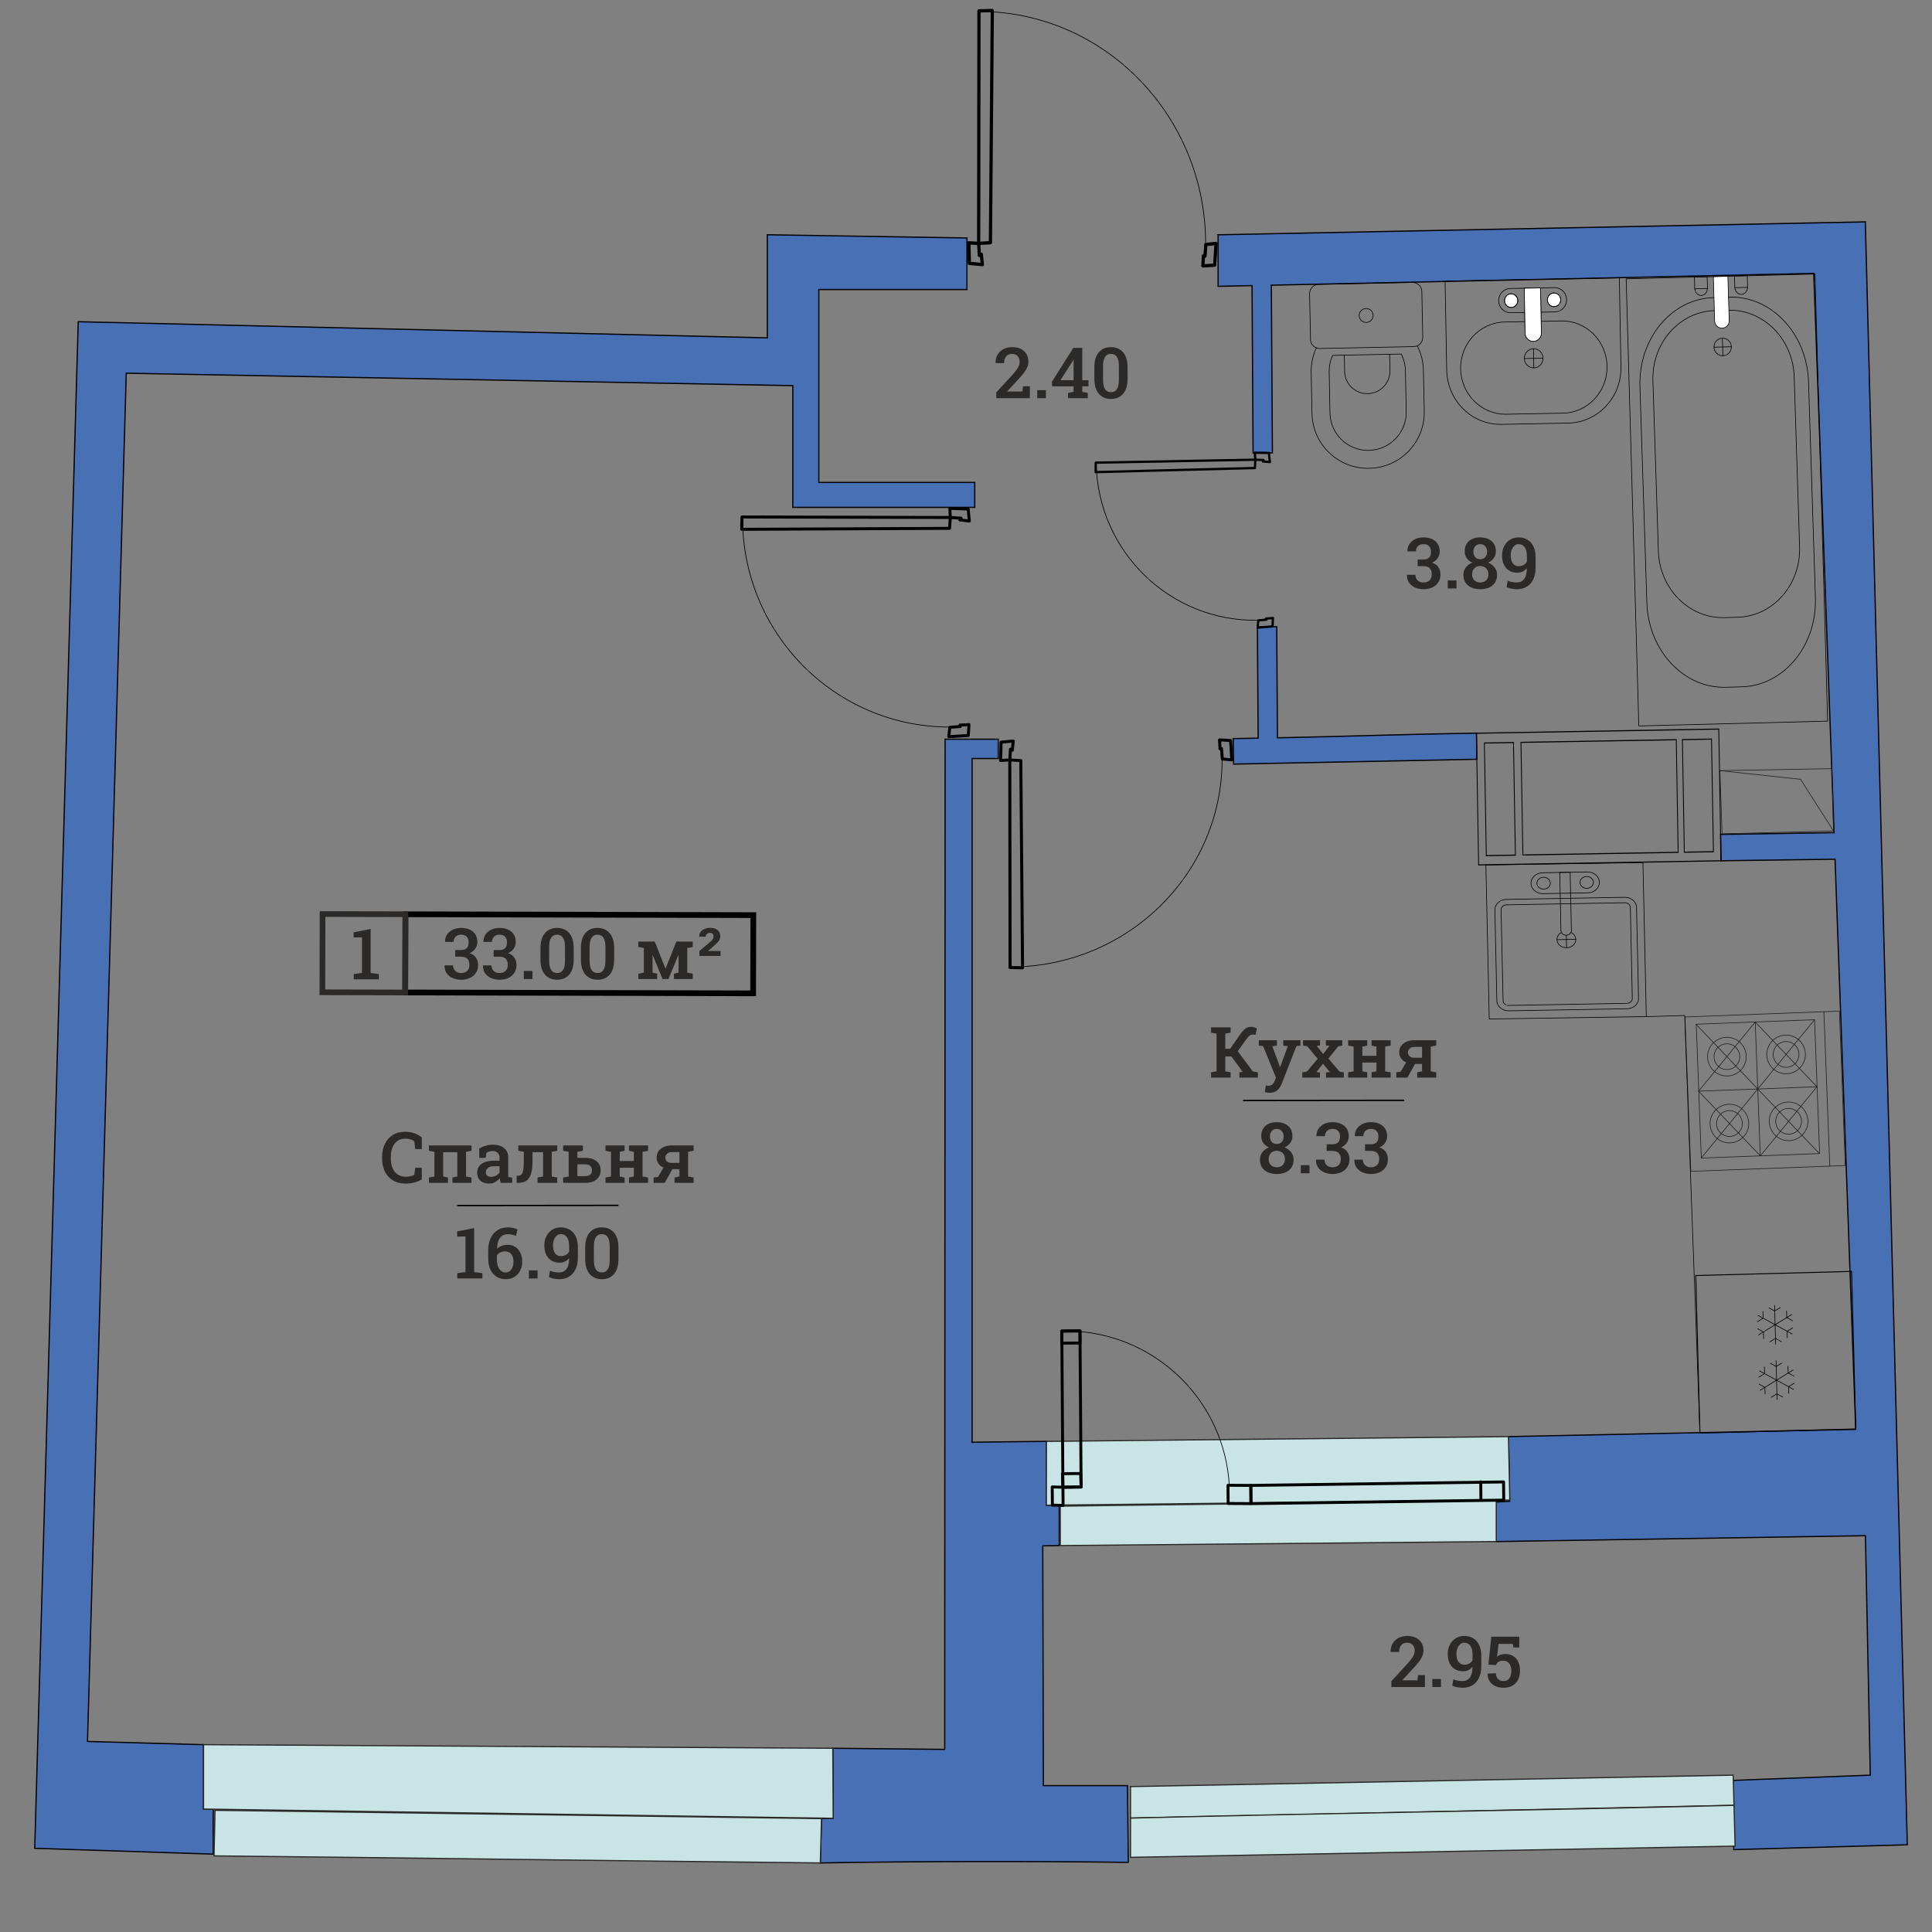 <?xml version="1.0" encoding="UTF-8"?>
<!DOCTYPE svg PUBLIC "-//W3C//DTD SVG 1.1//EN" "http://www.w3.org/Graphics/SVG/1.1/DTD/svg11.dtd">
<!-- Creator: CorelDRAW 2019 (64-Bit) -->
<svg xmlns="http://www.w3.org/2000/svg" xml:space="preserve" width="211.667mm" height="211.667mm" version="1.1" style="shape-rendering:geometricPrecision; text-rendering:geometricPrecision; image-rendering:optimizeQuality; fill-rule:evenodd; clip-rule:evenodd"
viewBox="0 0 21166.66 21166.66"
 xmlns:xlink="http://www.w3.org/1999/xlink"
 xmlns:xodm="http://www.corel.com/coreldraw/odm/2003">
 <rect x="0" y="0" width="21166.66" height="21166.66" fill="#808080" stroke="none"/>
 <defs>
  <style type="text/css">
   <![CDATA[
    .str1 {stroke:#2B2A29;stroke-width:13.23;stroke-miterlimit:22.926}
    .str0 {stroke:#020204;stroke-width:13.41;stroke-miterlimit:22.926}
    .str9 {stroke:#2B2A29;stroke-width:62.06;stroke-miterlimit:22.926}
    .str8 {stroke:black;stroke-width:62.72;stroke-miterlimit:22.926}
    .str5 {stroke:black;stroke-width:7.06;stroke-miterlimit:22.926}
    .str7 {stroke:#020204;stroke-width:7.06;stroke-miterlimit:22.926}
    .str3 {stroke:#231F20;stroke-width:7.06;stroke-miterlimit:22.926}
    .str10 {stroke:black;stroke-width:15.26;stroke-miterlimit:22.926}
    .str2 {stroke:black;stroke-width:7.62;stroke-miterlimit:22.926}
    .str4 {stroke:black;stroke-width:7.06;stroke-linecap:round;stroke-linejoin:round;stroke-miterlimit:22.926}
    .str6 {stroke:#231F20;stroke-width:7.06;stroke-linecap:round;stroke-linejoin:round;stroke-miterlimit:22.926}
    .fil5 {fill:none}
    .fil2 {fill:none;fill-rule:nonzero}
    .fil0 {fill:#4770B5}
    .fil1 {fill:#C8E4E4}
    .fil6 {fill:#2B2A29;fill-rule:nonzero}
    .fil3 {fill:black;fill-rule:nonzero}
    .fil4 {fill:white;fill-rule:nonzero}
   ]]>
  </style>
 </defs>
 <g id="Layer_x0020_1">
  <path class="fil0 str0" d="M8406.43 2571.97l2187.43 35.38 0 564.65 -1622.88 0c0,680.85 0,1432.46 0,2113.31l1708.06 0 0 273.4 -1993.2 0 0 -1333.69 -7302.61 -136.2 -424.56 14990.11 1271.22 35.38 0 705.55 105.84 0 0 493.79 -1955.29 -63.84 476.65 -16725.23 7549.34 176.9 0 -1129.51z"/>
  <path class="fil0 str0" d="M13345.52 2572.38l7090.74 -141.52 459.94 17780.31 -1901.82 52.92 -4.51 -758.48 1500.63 -57.33 -53.22 -2623.57 -4044.18 64.36 -0.41 -432.58 146.21 -8.78 -12.28 -708.39 3804.52 -79.29 -226.86 -6246.68 -1249.23 17.07 -4.71 -288.91 1243.38 -18.93 -222.52 -6127.07 -5942.64 128.88 11.63 1837.25 -211.66 1.35 -11.61 -1834.01 -371.4 8.05 0 -564.65zm2835.13 5745.84l-2664.98 53.2 -4.91 -279.45 273.15 -4.8 -7.94 -1219.45 211.66 -1.34 7.93 1217.07c723.21,-14.54 1455.91,-40.5 2180.42,-51.32l4.67 286.09z"/>
  <path class="fil0 str0" d="M10650.15 15800.49l814.49 -8.98 -1.16 699.22 141.4 -1.5 0.01 443.9 -180.48 3.07 6.51 2627.02 922.02 0 8.73 840.54c-1015.6,-13.23 -2333.94,-12.45 -3374.36,6.22l12.82 -485.64 127.98 -3.31 -3.98 -767.41 1225.88 12.42 4.52 -11067.38 581.97 0 0 211.66 -286.35 0 0 7490.17z"/>
  <g id="_2379613979792">
   <polygon class="fil1 str1" points="11616.36,16933.13 16393.1,16889.07 16392.68,16439.81 11615.93,16500.99 "/>
   <polygon class="fil1 str1" points="11463.49,16490.73 16541.1,16434.47 16526.62,15739.32 11464.64,15791.5 "/>
   <g>
    <path class="fil2 str2" d="M11648.36 14581.85c966.58,-14.54 1771.2,738.75 1820.35,1704.2"/>
   </g>
   <g>
    <path class="fil3" d="M11828.31 16291.9l32.22 -0.24c0.06,8.89 -7.1,16.17 -15.99,16.23 -8.89,0.06 -16.17,-7.1 -16.23,-15.99zm-12.4 -1710.81l15.96 -16.23 16.26 15.99 12.4 1710.81 -32.22 0.24 -12.4 -1710.81zm32.22 -0.24l-32.22 0.24c-0.06,-8.89 7.1,-16.17 15.99,-16.23 8.89,-0.06 16.17,7.1 16.23,15.99zm-215.16 18.13l-16.26 -15.99 15.96 -16.23 199.2 -1.9 0.3 32.22 -199.2 1.9zm-0.3 -32.22l0.3 32.22c-8.89,0.08 -16.18,-7.07 -16.26,-15.96 -0.08,-8.89 7.07,-16.18 15.96,-16.26zm28.66 1726.8l-15.96 16.23 -16.26 -15.99 -12.4 -1710.81 32.22 -0.24 12.4 1710.81zm-32.22 0.24l32.22 -0.24c0.06,8.89 -7.1,16.17 -15.99,16.23 -8.89,0.06 -16.17,-7.1 -16.23,-15.99zm215.16 -18.13l0.3 32.22 -199.2 1.9 -0.3 -32.22 199.2 -1.9zm0.3 32.22l-0.3 -32.22c8.89,-0.08 16.18,7.07 16.26,15.96 0.08,8.89 -7.07,16.18 -15.96,16.26z"/>
   </g>
   <g>
    <path class="fil3" d="M11629.12 16294.26l32.2 -1.16c0.32,8.89 -6.63,16.36 -15.52,16.68 -8.89,0.32 -16.36,-6.63 -16.68,-15.52zm-5.31 -148.39l15.95 -16.69 16.25 15.53 5.31 148.39 -32.2 1.16 -5.31 -148.39zm32.2 -1.16l-32.2 1.16c-0.32,-8.89 6.63,-16.36 15.52,-16.68 8.89,-0.32 16.36,6.63 16.68,15.52zm182.95 -17.43l16.25 15.53 -15.95 16.69 -199.2 1.9 -0.3 -32.22 199.2 -1.9zm0.3 32.22l-0.3 -32.22c8.89,-0.08 16.18,7.07 16.26,15.96 0.08,8.89 -7.07,16.18 -15.96,16.26zm21.26 131.7l-15.95 16.69 -16.25 -15.53 -5.31 -148.39 32.2 -1.16 5.31 148.39zm-32.2 1.16l32.2 -1.16c0.32,8.89 -6.63,16.36 -15.52,16.68 -8.89,0.32 -16.36,-6.63 -16.68,-15.52zm-182.95 17.43l-0.3 -32.22 199.2 -1.9 0.3 32.22 -199.2 1.9zm-0.3 -32.22l0.3 32.22c-8.89,0.08 -16.18,-7.07 -16.26,-15.96 -0.08,-8.89 7.07,-16.18 15.96,-16.26z"/>
   </g>
   <g>
    <path class="fil3" d="M11617.96 14715.8l32.22 -0.3c0.08,8.89 -7.07,16.18 -15.96,16.26 -8.89,0.08 -16.18,-7.07 -16.26,-15.96zm-1.25 -132.78l15.96 -16.26 16.26 15.96 1.25 132.78 -32.22 0.3 -1.25 -132.78zm32.22 -0.3l-32.22 0.3c-0.08,-8.89 7.07,-16.18 15.96,-16.26 8.89,-0.08 16.18,7.07 16.26,15.96zm182.94 -17.86l16.26 15.96 -15.96 16.26 -199.2 1.9 -0.3 -32.22 199.2 -1.9zm0.3 32.22l-0.3 -32.22c8.89,-0.08 16.18,7.07 16.26,15.96 0.08,8.89 -7.07,16.18 -15.96,16.26zm17.21 116.52l-15.96 16.26 -16.26 -15.96 -1.25 -132.78 32.22 -0.3 1.25 132.78zm-32.22 0.3l32.22 -0.3c0.08,8.89 -7.07,16.18 -15.96,16.26 -8.89,0.08 -16.18,-7.07 -16.26,-15.96zm-182.94 17.86l-0.3 -32.22 199.2 -1.9 0.3 32.22 -199.2 1.9zm-0.3 -32.22l0.3 32.22c-8.89,0.08 -16.18,-7.07 -16.26,-15.96 -0.08,-8.89 7.07,-16.18 15.96,-16.26z"/>
   </g>
   <g>
    <path class="fil3" d="M16473.01 16252.02l-0.44 -32.22c8.89,-0.12 16.21,7 16.33,15.89 0.12,8.89 -7,16.21 -15.89,16.33zm-2769.18 38.12l-16.33 -15.96 15.89 -16.26 2769.18 -38.12 0.44 32.22 -2769.18 38.12zm-0.44 -32.22l0.44 32.22c-8.89,0.12 -16.21,-7 -16.33,-15.89 -0.12,-8.89 7,-16.21 15.89,-16.33zm18.23 215.16l-15.89 16.26 -16.33 -15.96 -1.9 -199.2 32.22 -0.3 1.9 199.2zm-32.22 0.3l32.22 -0.3c0.08,8.89 -7.07,16.18 -15.96,16.26 -8.89,0.08 -16.18,-7.07 -16.26,-15.96zm2785.07 -54.38l16.33 15.96 -15.89 16.26 -2769.18 38.12 -0.44 -32.22 2769.18 -38.12zm0.44 32.22l-0.44 -32.22c8.89,-0.12 16.21,7 16.33,15.89 0.12,8.89 -7,16.21 -15.89,16.33zm-18.23 -215.16l32.22 -0.3 1.9 199.2 -32.22 0.3 -1.9 -199.2zm32.22 -0.3l-32.22 0.3c-0.08,-8.89 7.07,-16.18 15.96,-16.26 8.89,-0.08 16.18,7.07 16.26,15.96z"/>
   </g>
   <g>
    <path class="fil3" d="M16208.57 16433.75l32.22 -0.3c0.08,8.89 -7.07,16.18 -15.96,16.26 -8.89,0.08 -16.18,-7.07 -16.26,-15.96zm-1.9 -199.2l32.22 -0.3 1.9 199.2 -32.22 0.3 -1.9 -199.2zm32.22 -0.3l-32.22 0.3c-0.08,-8.89 7.07,-16.18 15.96,-16.26 8.89,-0.08 16.18,7.07 16.26,15.96z"/>
   </g>
   <g>
    <path class="fil3" d="M11530.3 16473.96l-0.78 32.22c-8.89,-0.21 -15.93,-7.61 -15.72,-16.5 0.21,-8.89 7.61,-15.93 16.5,-15.72zm117.21 2.81l15.72 15.96 -16.5 16.26 -117.21 -2.81 0.78 -32.22 117.21 2.81zm-0.78 32.22l0.78 -32.22c8.89,0.21 15.93,7.61 15.72,16.5 -0.21,8.89 -7.61,15.93 -16.5,15.72zm-17.62 -215.16l16.5 -16.26 15.72 15.96 1.9 199.2 -32.22 0.3 -1.9 -199.2zm32.22 -0.3l-32.22 0.3c-0.08,-8.89 7.07,-16.18 15.96,-16.26 8.89,-0.08 16.18,7.07 16.26,15.96zm-133.71 13.45l-15.72 -15.96 16.5 -16.26 117.21 2.81 -0.78 32.22 -117.21 -2.81zm0.78 -32.22l-0.78 32.22c-8.89,-0.21 -15.93,-7.61 -15.72,-16.5 0.21,-8.89 7.61,-15.93 16.5,-15.72zm17.62 215.16l-32.22 0.3 -1.9 -199.2 32.22 -0.3 1.9 199.2zm-32.22 0.3l32.22 -0.3c0.08,8.89 -7.07,16.18 -15.96,16.26 -8.89,0.08 -16.18,-7.07 -16.26,-15.96z"/>
   </g>
   <g>
    <path class="fil3" d="M13455.6 16455.62l-0.2 32.22c-8.89,-0.05 -16.06,-7.32 -16.01,-16.21 0.05,-8.89 7.32,-16.06 16.21,-16.01zm250.01 1.5l16.01 15.96 -16.21 16.26 -250.01 -1.5 0.2 -32.22 250.01 1.5zm-0.2 32.22l0.2 -32.22c8.89,0.05 16.06,7.32 16.01,16.21 -0.05,8.89 -7.32,16.06 -16.21,16.01zm-17.91 -215.16l16.21 -16.26 16.01 15.96 1.9 199.2 -32.22 0.3 -1.9 -199.2zm32.22 -0.3l-32.22 0.3c-0.08,-8.89 7.07,-16.18 15.96,-16.26 8.89,-0.08 16.18,7.07 16.26,15.96zm-266.22 14.75l-16.01 -15.96 16.21 -16.26 250.01 1.51 -0.2 32.22 -250.01 -1.51zm0.2 -32.22l-0.2 32.22c-8.89,-0.05 -16.06,-7.32 -16.01,-16.21 0.05,-8.89 7.32,-16.06 16.21,-16.01zm17.91 215.17l-32.22 0.3 -1.9 -199.21 32.22 -0.3 1.9 199.21zm-32.22 0.3l32.22 -0.3c0.08,8.89 -7.07,16.18 -15.96,16.26 -8.89,0.08 -16.18,-7.07 -16.26,-15.96z"/>
   </g>
  </g>
  <g>
   <path class="fil1 str1" d="M12385.6 19573.69c2197.15,-42.43 4405.81,-83.1 6602.93,-125.54l8.92 330.71 -6611.83 139.95 -0.02 -345.12z"/>
   <path class="fil1 str1" d="M12385.63 19918.81c2192.51,-55.7 4419.34,-84.25 6611.83,-139.95l12.06 447.05 -6623.9 122.91 0.01 -430.01z"/>
  </g>
  <g>
   <path class="fil1 str1" d="M2344.81 20332.78c2159.39,21.14 4483.13,56.07 6642.5,77.21l12.83 -485.67 -6644.2 -91.11 -11.13 499.57z"/>
   <polygon class="fil1 str1" points="2229.89,19819.85 9128.12,19921.02 9124.12,19153.62 2229.9,19114.3 "/>
  </g>
  <g>
   <g>
    <path class="fil3" d="M10395.03 5670.12l32.52 -1.58c0.43,9.04 -6.5,16.74 -15.48,17.17 -8.98,0.43 -16.61,-6.55 -17.04,-15.59zm-4.76 -99.58l16.78 -17.18 15.74 15.6 4.76 99.58 -32.52 1.58 -4.76 -99.58zm32.52 -1.58l-32.52 1.58c-0.43,-9.04 6.5,-16.74 15.48,-17.17 8.98,-0.43 16.61,6.55 17.04,15.59zm185.41 -9.16l15.69 14.93 -16.73 17.85 -201.15 -6.44 1.04 -32.78 201.15 6.44zm-1.04 32.78l1.04 -32.78c8.98,0.28 16.03,7.86 15.75,16.91 -0.28,9.05 -7.81,16.15 -16.79,15.87zm28.38 113.78l-17.98 17.76 -14.44 -14.84 -11.65 -131.63 32.42 -2.92 11.65 131.63zm-32.42 2.92l32.42 -2.92c0.8,9.01 -5.81,16.99 -14.76,17.79 -8.95,0.8 -16.86,-5.86 -17.66,-14.87zm-87.86 3.6l-11.91 -25.18 15.45 -7.42 102.3 11.24 -3.54 32.6 -102.3 -11.24zm3.54 -32.6l-3.54 32.6c-8.93,-0.98 -15.38,-9.08 -14.41,-18.08 0.97,-9 9.02,-15.5 17.95,-14.52zm-3 -12.05l14.74 -7.48 12.62 25.24 -12.45 19.47 -27.36 -17.76 12.45 -19.47zm27.36 17.76l-27.36 -17.76c4.86,-7.61 14.94,-9.8 22.49,-4.9 7.55,4.9 9.73,15.05 4.87,22.66zm-132.93 -0.3l2.12 -32.72 118.19 7.78 -2.12 32.72 -118.19 -7.78zm2.12 -32.72l-2.12 32.72c-8.96,-0.59 -15.76,-8.4 -15.18,-17.43 0.58,-9.03 8.34,-15.88 17.3,-15.29z"/>
   </g>
   <g>
    <path class="fil3" d="M10632.24 7940l-32.48 -2.12c0.58,-9.03 8.34,-15.88 17.3,-15.3 8.96,0.58 15.76,8.39 15.18,17.42zm-7.68 119.09l-15.26 15.31 -17.22 -17.43 7.68 -119.09 32.48 2.12 -7.68 119.09zm-32.48 -2.12l32.48 2.12c-0.58,9.03 -8.34,15.88 -17.3,15.3 -8.96,-0.58 -15.76,-8.39 -15.18,-17.42zm-196.41 30.47l-17.16 -18.15 15.2 -14.59 213.63 -13.04 1.96 32.74 -213.63 13.04zm-1.96 -32.74l1.96 32.74c-8.97,0.54 -16.69,-6.34 -17.23,-15.38 -0.54,-9.04 6.3,-16.82 15.27,-17.36zm-4.04 -88.46l15.02 -14.57 17.34 18.13 -11.16 103.05 -32.36 -3.56 11.16 -103.05zm32.36 3.56l-32.36 -3.56c0.97,-9 9.02,-15.5 17.95,-14.52 8.93,0.98 15.38,9.08 14.41,18.08zm97.4 -26.4l17.07 12.88 -14.75 19.82 -114.74 8.27 -2.32 -32.7 114.74 -8.27zm2.32 32.7l-2.32 -32.7c8.96,-0.64 16.75,6.16 17.39,15.18 0.64,9.02 -6.11,16.88 -15.07,17.52zm-20.51 -28.88l15.13 -19.85 16.69 12.91 3.44 16 -31.82 6.94 -3.44 -16zm31.82 -6.94l-31.82 6.94c-1.9,-8.85 3.68,-17.59 12.46,-19.5 8.78,-1.91 17.46,3.71 19.36,12.56zm82.16 -17.72l1.56 32.76 -98.85 4.81 -1.56 -32.76 98.85 -4.81zm1.56 32.76l-1.56 -32.76c8.98,-0.43 16.61,6.55 17.04,15.59 0.43,9.04 -6.5,16.74 -15.48,17.17z"/>
   </g>
   <g>
    <path class="fil3" d="M8145.75 5664.4l-32.54 -1.04c0.28,-9.05 7.8,-16.15 16.78,-15.87 8.98,0.28 16.04,7.86 15.76,16.91zm-4.23 135.1l-16.2 15.88 -16.34 -16.92 4.23 -135.1 32.54 1.04 -4.23 135.1zm-32.54 -1.04l32.54 1.04c-0.28,9.05 -7.8,16.15 -16.78,15.87 -8.98,-0.28 -16.04,-7.86 -15.76,-16.91zm2294.53 -26.43l16.31 17.47 -16.17 15.33 -2278.33 10.55 -0.14 -32.8 2278.33 -10.55zm0.14 32.8l-0.14 -32.8c8.99,-0.04 16.32,7.27 16.35,16.32 0.03,9.05 -7.22,16.44 -16.21,16.48zm-8.6 -136.57l16.28 -15.33 16.2 17.47 -7.71 119.1 -32.48 -2.14 7.71 -119.1zm32.48 2.14l-32.48 -2.14c0.58,-9.03 8.34,-15.88 17.3,-15.29 8.96,0.59 15.76,8.4 15.18,17.43zm-2298.09 9.88l0.08 -32.8 2281.81 5.45 -0.08 32.8 -2281.81 -5.45zm0.08 -32.8l-0.08 32.8c-8.99,-0.02 -16.26,-7.39 -16.24,-16.44 0.02,-9.05 7.33,-16.38 16.32,-16.36z"/>
   </g>
   <g>
    <path class="fil2 str2" d="M10400.4 7965.56c-1253.47,-2.57 -2267.56,-1028.34 -2264.99,-2291.12"/>
   </g>
  </g>
  <g>
   <g>
    <path class="fil3" d="M13740.29 5037.14l24.88 -1.74c0.47,6.92 -4.71,12.92 -11.58,13.4 -6.87,0.48 -12.83,-4.74 -13.3,-11.66zm-5.25 -76.2l12.57 -13.43 12.31 11.69 5.25 76.2 -24.88 1.74 -5.25 -76.2zm24.88 -1.74l-24.88 1.74c-0.47,-6.92 4.71,-12.92 11.58,-13.4 6.87,-0.48 12.83,4.74 13.3,11.66zm141.86 -10l12.26 11.18 -12.52 13.94 -154.17 -1.69 0.26 -25.12 154.17 1.69zm-0.26 25.12l0.26 -25.12c6.88,0.07 12.41,5.77 12.34,12.7 -0.07,6.93 -5.72,12.49 -12.6,12.42zm23.57 86.7l-13.48 13.89 -11.3 -11.13 -11.05 -100.64 24.78 -2.76 11.05 100.64zm-24.78 2.76l24.78 -2.76c0.75,6.89 -4.18,13.11 -11.02,13.87 -6.84,0.76 -13.01,-4.22 -13.76,-11.11zm-67.24 4.17l-9.54 -19.09 11.72 -5.93 78.54 6.96 -2.18 25.02 -78.54 -6.96zm2.18 -25.02l-2.18 25.02c-6.85,-0.6 -11.93,-6.71 -11.33,-13.61 0.6,-6.9 6.66,-12.01 13.51,-11.41zm-2.5 -9.19l11.18 -5.97 10.08 19.13 -9.22 15.12 -21.26 -13.16 9.22 -15.12zm21.26 13.16l-21.26 -13.16c3.6,-5.9 11.29,-7.75 17.16,-4.12 5.87,3.63 7.7,11.38 4.1,17.28zm-101.83 1.92l1.1 -25.1 90.65 4.05 -1.1 25.1 -90.65 -4.05zm1.1 -25.1l-1.1 25.1c-6.88,-0.3 -12.21,-6.18 -11.91,-13.11 0.3,-6.93 6.13,-12.29 13.01,-11.99z"/>
   </g>
   <g>
    <path class="fil3" d="M13958.55 6771.95l-24.92 -1.1c0.29,-6.93 6.12,-12.3 13,-12 6.88,0.3 12.21,6.17 11.92,13.1zm-3.96 91.34l-11.44 11.97 -13.48 -13.07 3.96 -91.34 24.92 1.1 -3.96 91.34zm-24.92 -1.1l24.92 1.1c-0.29,6.93 -6.12,12.3 -13,12 -6.88,-0.3 -12.21,-6.17 -11.92,-13.1zm-149.94 26.5l-13.44 -13.62 11.4 -11.42 163.42 -13.43 2.04 25.04 -163.42 13.43zm-2.04 -25.04l2.04 25.04c-6.86,0.56 -12.89,-4.59 -13.45,-11.5 -0.56,-6.91 4.55,-12.98 11.41,-13.54zm-4.52 -67.7l11.27 -11.41 13.57 13.61 -6.88 79.12 -24.84 -2.2 6.88 -79.12zm24.84 2.2l-24.84 -2.2c0.6,-6.9 6.66,-12.01 13.51,-11.41 6.85,0.6 11.93,6.71 11.33,13.61zm74.19 -21.79l13.28 9.59 -10.98 15.43 -87.76 8.18 -2.3 -25.02 87.76 -8.18zm2.3 25.02l-2.3 -25.02c6.85,-0.64 12.94,4.45 13.57,11.35 0.63,6.9 -4.42,13.03 -11.27,13.67zm-16.18 -21.79l11.27 -15.45 12.99 9.61 2.9 12.2 -24.26 5.84 -2.9 -12.2zm24.26 -5.84l-24.26 5.84c-1.6,-6.74 2.54,-13.53 9.23,-15.14 6.69,-1.61 13.43,2.56 15.03,9.3zm62.65 -14.88l1.72 25.06 -75.64 5.27 -1.72 -25.06 75.64 -5.27zm1.72 25.06l-1.72 -25.06c6.87,-0.48 12.83,4.74 13.3,11.66 0.47,6.92 -4.71,12.92 -11.58,13.4z"/>
   </g>
   <g>
    <path class="fil3" d="M12017.34 5068.99l-24.94 -0.26c0.07,-6.93 5.72,-12.5 12.6,-12.43 6.88,0.07 12.41,5.76 12.34,12.69zm-1.06 103.55l-12.15 12.43 -12.79 -12.69 1.06 -103.55 24.94 0.26 -1.06 103.55zm-24.94 -0.26l24.94 0.26c-0.07,6.93 -5.72,12.5 -12.6,12.43 -6.88,-0.07 -12.41,-5.76 -12.34,-12.69zm1757.08 -57.22l12.78 13.12 -12.14 12 -1744.93 44.79 -0.64 -25.12 1744.93 -44.79zm0.64 25.12l-0.64 -25.12c6.88,-0.17 12.62,5.31 12.79,12.24 0.17,6.93 -5.27,12.71 -12.15,12.88zm-8.79 -104.47l12.23 -12 12.69 13.12 -3.99 91.35 -24.92 -1.12 3.99 -91.35zm24.92 1.12l-24.92 -1.12c0.3,-6.93 6.13,-12.29 13.01,-11.99 6.88,0.3 12.21,6.18 11.91,13.11zm-1760.09 44.59l-0.46 -25.12 1747.86 -32.59 0.46 25.12 -1747.86 32.59zm-0.46 -25.12l0.46 25.12c-6.88,0.12 -12.58,-5.4 -12.7,-12.33 -0.12,-6.93 5.36,-12.67 12.24,-12.79z"/>
   </g>
   <g>
    <path class="fil2 str2" d="M13781.39 6795.26c-960.15,18.22 -1753.43,-751.13 -1771.81,-1718.41"/>
   </g>
  </g>
  <g>
   <g>
    <path class="fil3" d="M10722.93 2648.48c9.79,0.55 17.31,9.13 16.81,19.15 -0.5,10.02 -8.86,17.7 -18.65,17.15l1.84 -36.3zm-107.81 -6.1l107.81 6.1 -1.84 36.3 -107.81 -6.1 -16.83 -17.7 18.67 -18.6zm-1.84 36.3c-9.79,-0.55 -17.31,-9.13 -16.81,-19.15 0.5,-10.02 8.86,-17.7 18.65,-17.15l-1.84 36.3zm-10.67 206.93l-6.16 -224.63 35.5 -0.9 6.16 224.63 -19.39 18.54 -16.11 -17.64zm35.5 -0.9c0.27,10.03 -7.45,18.38 -17.25,18.62 -9.8,0.24 -17.98,-7.69 -18.25,-17.72l35.5 -0.9zm123.1 32.59l-142.49 -14.05 3.28 -36.18 142.49 14.05 16.02 16.25 -19.3 19.93zm3.28 -36.18c9.76,0.96 16.94,9.84 16.04,19.83 -0.9,9.99 -9.56,17.31 -19.32,16.35l3.28 -36.18zm4.26 -98.06l11.76 114.31 -35.32 3.68 -11.76 -114.31 8.1 -17.19 27.22 13.51zm-35.32 3.68c-1.02,-9.98 6.05,-18.91 15.8,-19.92 9.75,-1.01 18.5,6.26 19.52,16.24l-35.32 3.68zm-13.03 -3.44l21.13 -13.75 19.12 30.7 -21.13 13.75 -27.28 -14.29 8.16 -16.41zm19.12 30.7c-8.26,5.37 -19.25,2.86 -24.52,-5.61 -5.27,-8.47 -2.86,-19.72 5.4,-25.09l19.12 30.7zm0.21 -148.43l7.95 132.02 -35.44 2.12 -7.95 -132.02 35.44 -2.12zm-35.44 2.12c-0.6,-10.01 6.85,-18.62 16.63,-19.2 9.78,-0.58 18.21,7.07 18.81,17.08l-35.44 2.12z"/>
   </g>
   <g>
    <path class="fil3" d="M13179.87 2931.16c-9.78,0.57 -18.21,-7.08 -18.81,-17.09 -0.6,-10.01 6.85,-18.62 16.63,-19.19l2.18 36.28zm128.98 -7.64l-128.98 7.64 -2.18 -36.28 128.98 -7.64 18.81 19.37 -16.63 16.91zm-2.18 -36.28c9.78,-0.57 18.21,7.08 18.81,17.09 0.6,10.01 -6.85,18.62 -16.63,19.19l-2.18 -36.28zm33.8 -219.05l-14.99 238.42 -35.44 -2.46 14.99 -238.42 15.86 -16.85 19.58 19.31zm-35.44 -2.46c0.62,-10.01 9.08,-17.57 18.86,-16.9 9.78,0.67 17.2,9.35 16.58,19.36l-35.44 -2.46zm-95.78 -5.2l111.64 -11.65 3.72 36.16 -111.64 11.65 -19.56 -19.51 15.84 -16.65zm3.72 36.16c-9.75,1.01 -18.5,-6.26 -19.52,-16.24 -1.02,-9.98 6.05,-18.91 15.8,-19.92l3.72 36.16zm-28.98 108.53l9.42 -128.04 35.4 2.86 -9.42 128.04 -21.52 16.31 -13.88 -19.17zm35.4 2.86c-0.73,10 -9.26,17.47 -19.03,16.69 -9.77,-0.78 -17.1,-9.55 -16.37,-19.55l35.4 2.86zm-31.19 -23.13l17.31 3.96 -7.64 35.48 -17.31 -3.96 -13.91 -18.74 21.55 -16.74zm-7.64 35.48c-9.57,-2.19 -15.62,-11.92 -13.52,-21.71 2.1,-9.79 11.59,-15.96 21.16,-13.77l-7.64 35.48zm-19.51 91.59l5.6 -110.33 35.46 2 -5.6 110.33 -35.46 -2zm35.46 2c-0.5,10.02 -8.86,17.7 -18.65,17.15 -9.79,-0.55 -17.31,-9.13 -16.81,-19.15l35.46 2z"/>
   </g>
   <g>
    <path class="fil3" d="M10725.84 137.09c-9.8,0.24 -17.97,-7.69 -18.24,-17.72 -0.27,-10.03 7.46,-18.38 17.26,-18.62l0.98 36.34zm146.3 -3.67l-146.3 3.67 -0.98 -36.34 146.3 -3.67 18.24 18.38 -17.26 17.96zm-0.98 -36.34c9.8,-0.24 17.97,7.69 18.24,17.72 0.27,10.03 -7.46,18.38 -17.26,18.62l-0.98 -36.34zm-37.9 2561.66l20.64 -2543.7 35.5 0.42 -20.64 2543.7 -16.66 17.93 -18.84 -18.35zm35.5 0.42c-0.08,10.03 -8.1,18.07 -17.9,17.96 -9.8,-0.11 -17.68,-8.35 -17.6,-18.38l35.5 0.42zm-147.84 -10.67l129 -7.68 2.18 36.28 -129 7.68 -18.84 -18.23 16.66 -18.05zm2.18 36.28c-9.78,0.58 -18.21,-7.07 -18.81,-17.08 -0.6,-10.01 6.85,-18.62 16.63,-19.2l2.18 36.28zm20 -2565.76l-3.34 2547.71 -35.5 -0.18 3.34 -2547.71 35.5 0.18zm-35.5 -0.18c0.01,-10.03 7.97,-18.12 17.77,-18.08 9.8,0.04 17.74,8.23 17.73,18.26l-35.5 -0.18z"/>
   </g>
   <g>
    <path class="fil2 str2" d="M13208.47 2672.52c2.29,-1399.55 -1104.33,-2539.85 -2471.72,-2546.9"/>
   </g>
  </g>
  <g>
   <g>
    <path class="fil3" d="M11063.95 8342.18l-1.72 -32.4c9.16,-0.49 16.98,6.36 17.45,15.3 0.47,8.94 -6.57,16.61 -15.73,17.1zm-100.85 5.45l-17.46 -16.6 15.74 -15.8 100.85 -5.45 1.72 32.4 -100.85 5.45zm-1.72 -32.4l1.72 32.4c-9.16,0.49 -16.98,-6.36 -17.45,-15.3 -0.47,-8.94 6.57,-16.61 15.73,-17.1zm-9.97 -184.73l15.06 -15.75 18.14 16.55 -5.77 200.53 -33.2 -0.8 5.77 -200.53zm33.2 0.8l-33.2 -0.8c0.25,-8.95 7.91,-16.04 17.07,-15.82 9.16,0.22 16.38,7.67 16.13,16.62zm115.14 -29.09l18.06 17.8 -14.98 14.5 -133.28 12.54 -3.08 -32.3 133.28 -12.54zm3.08 32.3l-3.08 -32.3c9.13,-0.86 17.23,5.68 18.08,14.59 0.85,8.91 -5.87,16.85 -15,17.71zm3.98 87.54l-25.46 12.05 -7.58 -15.35 11 -102.04 33.04 3.3 -11 102.04zm-33.04 -3.3l33.04 3.3c-0.96,8.91 -9.14,15.4 -18.26,14.49 -9.12,-0.91 -15.74,-8.88 -14.78,-17.79zm-12.19 3.08l-7.64 -14.64 25.52 -12.76 19.77 12.27 -17.88 27.4 -19.77 -12.27zm17.88 -27.4l-17.88 27.4c-7.73,-4.79 -9.99,-14.83 -5.06,-22.39 4.93,-7.56 15.21,-9.8 22.94,-5.01zm0.21 132.49l-33.16 -1.88 7.43 -117.85 33.16 1.88 -7.43 117.85zm-33.16 -1.88l33.16 1.88c-0.56,8.94 -8.45,15.77 -17.6,15.26 -9.15,-0.51 -16.12,-8.2 -15.56,-17.14z"/>
   </g>
   <g>
    <path class="fil3" d="M13362.27 8089.83l-2.04 32.4c-9.15,-0.51 -16.12,-8.2 -15.56,-17.14 0.56,-8.94 8.45,-15.77 17.6,-15.26zm120.66 6.82l15.55 15.1 -17.59 17.3 -120.66 -6.82 2.04 -32.4 120.66 6.82zm-2.04 32.4l2.04 -32.4c9.15,0.51 16.12,8.2 15.56,17.14 -0.56,8.94 -8.45,15.77 -17.6,15.26zm31.61 195.53l-18.31 17.24 -14.83 -15.04 -14.02 -212.83 33.14 -2.2 14.02 212.83zm-33.14 2.2l33.14 -2.2c0.59,8.94 -6.35,16.69 -15.5,17.29 -9.15,0.6 -17.05,-6.15 -17.64,-15.09zm-89.6 4.64l-14.82 -14.87 18.3 -17.41 104.43 10.4 -3.48 32.28 -104.43 -10.4zm3.48 -32.28l-3.48 32.28c-9.12,-0.9 -15.74,-8.87 -14.78,-17.78 0.96,-8.91 9.14,-15.4 18.26,-14.5zm-27.11 -96.89l12.99 -17.1 20.13 14.56 8.81 114.3 -33.12 2.54 -8.81 -114.3zm33.12 -2.54l-33.12 2.54c-0.69,-8.93 6.17,-16.74 15.31,-17.44 9.14,-0.7 17.12,5.97 17.81,14.9zm-29.19 20.64l-20.16 -14.93 13.02 -16.73 16.2 -3.54 7.14 31.66 -16.2 3.54zm-7.14 -31.66l7.14 31.66c-8.95,1.95 -17.82,-3.55 -19.79,-12.29 -1.97,-8.74 3.7,-17.42 12.65,-19.37zm-18.26 -81.76l33.18 -1.8 5.24 98.49 -33.18 1.8 -5.24 -98.49zm33.18 -1.8l-33.18 1.8c-0.47,-8.94 6.57,-16.61 15.73,-17.1 9.16,-0.49 16.98,6.36 17.45,15.3z"/>
   </g>
   <g>
    <path class="fil3" d="M11066.67 10584.06l-0.92 32.44c-9.16,-0.22 -16.39,-7.67 -16.14,-16.62 0.25,-8.95 7.9,-16.04 17.06,-15.82zm136.86 3.27l16.15 16.03 -17.07 16.41 -136.86 -3.27 0.92 -32.44 136.86 3.27zm-0.92 32.44l0.92 -32.44c9.16,0.22 16.39,7.67 16.14,16.62 -0.25,8.95 -7.9,16.04 -17.06,15.82zm-35.46 -2286.75l17.63 -16.39 15.59 16.01 19.31 2270.72 -33.22 0.38 -19.31 -2270.72zm33.22 -0.38l-33.22 0.38c-0.07,-8.95 7.3,-16.31 16.47,-16.41 9.17,-0.1 16.68,7.08 16.75,16.03zm-138.3 9.54l-15.59 -16.12 17.63 -16.28 120.67 6.85 -2.04 32.4 -120.67 -6.85zm2.04 -32.4l-2.04 32.4c-9.15,-0.51 -16.12,-8.2 -15.56,-17.14 0.56,-8.94 8.45,-15.77 17.6,-15.26zm18.71 2290.42l-33.22 0.16 -3.12 -2274.3 33.22 -0.16 3.12 2274.3zm-33.22 0.16l33.22 -0.16c0.01,8.95 -7.42,16.26 -16.59,16.3 -9.17,0.04 -16.62,-7.19 -16.63,-16.14z"/>
   </g>
   <g>
    <path class="fil2 str2" d="M13389.03 8320.72c2.14,1249.35 -1033.04,2267.28 -2312.15,2273.58"/>
   </g>
  </g>
  <g>
   <polygon class="fil2 str3" points="20087.45,9103.79 20070.45,8421.21 18842.85,8443.02 18866.88,9135.13 "/>
   <path class="fil2 str3" d="M20087.45 9103.89l-360.88 -565.9 -884.34 -94.94m1245.22 660.84l0 0 0 0z"/>
  </g>
  <g>
   <path class="fil2 str4" d="M18109.08 4171.56c-13.09,-413.52 290.68,-757.96 677.35,-769.13l145.25 -4.06c386.55,-11.47 711.92,314.95 725.05,728.18l59.41 1866.43c13.08,413.19 -290.57,758.18 -677.17,769.35l-145.47 4.18c-386.67,11.24 -711.77,-315.28 -724.76,-728.5l-59.66 -1866.45z"/>
   <path class="fil2 str4" d="M17967 4234.8c-16.57,-524.57 344.98,-961.23 806.51,-974.27l173.25 -5.12c461.25,-13.67 850.32,400.99 867.05,925.52l75.43 2368.76c16.49,524.53 -344.91,961.55 -806.28,974.94l-173.73 5.12c-461.22,13.53 -849.96,-401.55 -866.46,-925.96l-75.77 -2368.99z"/>
   <path class="fil2 str4" d="M18876.03 3897.56c-52.52,1.36 -96.57,-40.89 -98,-93.94 -1.36,-53.19 40.16,-97.25 92.6,-98.64 52.56,-1.25 96.46,40.63 97.89,93.86 1.39,53.18 -39.97,97.58 -92.49,98.72z"/>
   <path class="fil4 str4" d="M18770.97 3029.79l14.35 486.59c1.31,44.78 38.04,80.12 81.96,79.02 44.52,-0.89 79.02,-38.17 77.67,-82.81l-14.76 -487.49 -159.22 4.69z"/>
   <path class="fil2 str4" d="M19003.37 3023.28l2.62 122.31c1.25,44.93 33.64,80.25 72.11,79.46 38.9,-0.85 68.95,-37.86 67.71,-82.69l-3.04 -122.82 -139.4 3.74z"/>
   <line class="fil2 str4" x1="19146.69" y1="3148.21" x2="19007.24" y2= "3151.95" />
   <line class="fil2 str4" x1="18707.68" y1="3160.19" x2="18568.24" y2= "3164" />
   <path class="fil2 str4" d="M18564.26 3035.4l2.56 122.2c1.27,44.97 33.64,80.5 72.11,79.43 38.97,-0.7 69.06,-37.98 67.75,-82.73l-3 -122.71 -139.42 3.81z"/>
   <line class="fil2 str4" x1="18870.4" y1="3707.45" x2="18875.69" y2= "3897.34" />
   <line class="fil2 str4" x1="18968.48" y1="3798.94" x2="18777.87" y2= "3803.67" />
   <polygon class="fil2 str4" points="17954.42,7953.3 20023.18,7900.5 19884.67,3002.14 17815.93,3054.84 "/>
  </g>
  <g>
   <path class="fil2 str4" d="M14347.61 3218.44c-1.05,-55.53 43.61,-102.15 99.41,-103.18l1027.24 -20.95c55.97,-0.96 101.99,43.52 103.2,99.16l10 500.95c1.08,55.97 -43.18,101.81 -99.22,103.04l-1027.38 20.48c-55.71,1.26 -102.06,-42.56 -103.05,-98.61l-10.2 -500.89z"/>
   <path class="fil2 str4" d="M14422.01 3811.04c-38.38,82.07 -58.9,173.79 -56.94,270.57l8.91 448.94c6.8,338.79 287.74,607.43 627.46,600.36 339.89,-6.78 609.3,-286.38 602.45,-625.16l-9.12 -449.09c-1.65,-96.48 -25.94,-187.34 -67.38,-267.7"/>
   <path class="fil2 str4" d="M15351.93 3879c28.42,56.33 44.22,117.58 45.6,181.44l8.93 449.23c4.64,229.53 -179.34,419.74 -409.32,424.5 -230.8,4.6 -421.51,-178.26 -426.28,-407.59l-8.7 -449.12c-1.28,-63.44 11.48,-125.61 38.39,-183.82l751.38 -14.64z"/>
   <path class="fil2 str4" d="M15224.62 3881.75l3.67 178.85c2.66,136.51 -106.45,249.57 -243.56,252.23 -136.76,3.04 -250.34,-105.84 -253.16,-242.1l-3.42 -179.55"/>
   <path class="fil2 str4" d="M15043.9 3454.71c-0.89,-42.27 -35.68,-75.71 -78.19,-74.7 -42.15,0.75 -75.96,35.64 -75.13,77.71 0.8,42.25 35.88,75.7 78.27,74.86 42.07,-0.85 76.03,-35.76 75.05,-77.87z"/>
  </g>
  <g>
   <path class="fil2 str4" d="M15831.88 3079.39l18.02 975.74c6.22,334.26 275.53,600.21 601.32,593.94l729.56 -13.64c325.72,-6.1 584.29,-281.75 578.07,-615.89l-17.86 -975.63 -1909.11 35.48z"/>
   <path class="fil2 str4" d="M17123.9 4526.46l-620.03 11.58c-271.91,5.18 -495.96,-216.86 -501.47,-496.01 -5.14,-278.82 211.04,-509.27 482.9,-514.26l620 -11.58c271.61,-5.07 496.12,217.31 501.19,495.63 5.09,279.15 -210.94,509.56 -482.59,514.64z"/>
   <path class="fil2 str4" d="M17031.61 3151.48l-485.49 8.96c-71.73,1.42 -128.66,62.33 -127.23,135.25 1.26,73.29 59.84,131.96 132.14,130.62l485.45 -9.21c71.57,-1.1 128.32,-61.69 126.82,-135.36 -1.29,-72.97 -60.49,-131.53 -131.69,-130.26z"/>
   <path class="fil2 str4" d="M16804.72 4030.63c-56.43,1.01 -103.25,-45.15 -104.23,-102.83 -1.01,-58.1 43.9,-105.97 100.34,-107 56.46,-0.97 103.25,45.03 104.14,103.01 1.25,57.9 -43.74,105.93 -100.25,106.82z"/>
   <path class="fil4 str4" d="M16699.65 3158l9.13 491.54c0.91,50.89 41.57,91.31 90.55,90.4 49.62,-0.85 88.6,-42.85 87.48,-93.44l-9.42 -492.17 -177.74 3.67z"/>
   <path class="fil4 str4" d="M16699.65 3158l9.13 491.54c0.91,50.89 41.57,91.31 90.55,90.4 49.62,-0.85 88.6,-42.85 87.48,-93.44l-9.42 -492.17 -177.74 3.67z"/>
   <path class="fil4 str5" d="M17098.1 3282.94c1,41.82 -30.65,75.7 -70.72,76.33 -41.25,1.09 -73.76,-31.84 -74.67,-73.54 -0.73,-41.04 31.21,-74.91 71.85,-75.85 40.1,-0.68 72.73,32.06 73.54,73.06z"/>
   <path class="fil2 str4" d="M17026.92 3359.58c-40.1,0.8 -73.38,-32.08 -74.17,-73.45 -0.68,-41.36 31.18,-75.36 71.31,-76.03 40.23,-0.8 73.63,32.11 74.23,73.4 0.97,41.22 -31.18,75.46 -71.37,76.08z"/>
   <path class="fil4 str5" d="M16628.65 3291.84c0.76,41.69 -31.07,75.77 -71.45,76.48 -40.5,0.82 -73.08,-32.03 -73.69,-73.67 -0.84,-41.25 30.81,-75.3 70.87,-75.95 40.5,-0.73 73.38,32.01 74.27,73.14z"/>
   <path class="fil2 str4" d="M16557.36 3368.43c-39.93,0.71 -73.09,-32.1 -74.06,-73.44 -0.52,-41.2 31.23,-75.69 71.54,-76.19 40.06,-0.88 73.13,32.03 73.89,73.52 0.67,41.09 -31.24,75.33 -71.37,76.11z"/>
   <line class="fil2 str4" x1="16800.84" y1="3823.34" x2="16804.48" y2= "4030.38" />
   <line class="fil2 str4" x1="16905.13" y1="3923.73" x2="16700.41" y2= "3927.8" />
  </g>
  <g>
   <rect class="fil2 str5" transform="matrix(-1.431 0.038 -0.038 -1.447 20331 15655.5)" width="1192.98" height="1192.95"/>
   <polyline class="fil2 str5" points="19387.85,14702.76 19451.59,14663.45 19517.57,14699.39 "/>
   <line class="fil2 str5" x1="19442.17" y1="14297.73" x2="19453.4" y2= "14729.08" />
   <polyline class="fil2 str5" points="19507.74,14324.05 19443.92,14363.27 19377.99,14327.57 "/>
   <polyline class="fil2 str5" points="19580.93,14660.67 19579.28,14585 19643.51,14545.09 "/>
   <line class="fil2 str5" x1="19258.54" y1="14410.48" x2="19637.01" y2= "14616.28" />
   <polyline class="fil2 str5" points="19314.66,14366.18 19316.24,14441.77 19252.12,14481.67 "/>
   <polyline class="fil2 str5" points="19641.49,14471.35 19575.5,14434.87 19573.06,14359.46 "/>
   <line class="fil2 str5" x1="19264.2" y1="14626.23" x2="19631.36" y2= "14400.62" />
   <polyline class="fil2 str5" points="19254.02,14555.58 19320.06,14591.85 19322.43,14667.5 "/>
   <polyline class="fil2 str5" points="19403.55,15309.95 19467.53,15270.67 19533.42,15306.51 "/>
   <line class="fil2 str5" x1="19458.12" y1="14904.88" x2="19469.19" y2= "15336.47" />
   <polyline class="fil2 str5" points="19523.57,14931.39 19459.64,14970.67 19393.71,14934.81 "/>
   <polyline class="fil2 str5" points="19596.83,15267.92 19595.18,15192.38 19659.25,15152.44 "/>
   <line class="fil2 str5" x1="19274.41" y1="15017.87" x2="19652.88" y2= "15223.71" />
   <polyline class="fil2 str5" points="19330.57,14973.52 19331.95,15049.13 19267.94,15088.86 "/>
   <polyline class="fil2 str5" points="19657.4,15078.57 19591.17,15042.27 19588.87,14966.58 "/>
   <line class="fil2 str5" x1="19280.18" y1="15233.48" x2="19647.22" y2= "15007.85" />
   <polyline class="fil2 str5" points="19269.81,15162.74 19335.92,15199.24 19338.33,15274.81 "/>
  </g>
  <g>
   <line class="fil2 str6" x1="18609.52" y1="11954.81" x2="19285.57" y2= "12663.52" />
   <line class="fil2 str6" x1="18637.28" y1="12688.67" x2="19257.65" y2= "11930.83" />
   <line class="fil2 str6" x1="18581.73" y1="11222.14" x2="19257.71" y2= "11930.7" />
   <line class="fil2 str6" x1="18609.52" y1="11954.81" x2="19229.92" y2= "11197.43" />
   <line class="fil2 str6" x1="18609.52" y1="11954.81" x2="19906.1" y2= "11906.19" />
   <polygon class="fil2 str6" points="19935.57,12638.21 18639.12,12687.43 18583.62,11220.91 19880,11171.74 "/>
   <polygon class="fil2 str6" points="20215.97,12769.18 18524.35,12833.08 18460.19,11141.64 20151.94,11077.58 "/>
   <path class="fil2 str6" d="M18876.28 11710.78c74.29,23.81 153.75,-17.03 177.68,-91.08 23.71,-74.12 -17.01,-153.51 -91.21,-177.41 -74.08,-23.71 -153.65,17.16 -177.38,91.03 -23.74,74.12 16.91,153.73 90.91,177.46z"/>
   <path class="fil2 str6" d="M18854.84 11778.2c111.38,35.61 230.67,-25.7 266.44,-136.9 35.78,-111.05 -25.47,-230.49 -136.79,-266.5 -111.22,-35.62 -230.74,25.82 -266.38,136.86 -35.95,111.26 25.35,230.67 136.73,266.54z"/>
   <path class="fil2 str6" d="M19158.8 12301.69c-4.53,-116.72 -102.87,-207.87 -219.82,-203.4 -116.89,4.74 -208.02,103.14 -203.55,220.06 4.63,116.59 103.16,207.55 219.98,203.06 116.88,-4.55 208.03,-102.97 203.39,-219.72z"/>
   <path class="fil2 str6" d="M19088.51 12303.89c-2.78,-77.72 -68.52,-138.52 -146.43,-135.66 -77.65,2.75 -138.73,68.42 -135.83,146.59 2.92,77.48 68.57,138.63 146.33,135.51 78,-2.73 138.91,-68.22 135.93,-146.44z"/>
   <line class="fil2 str6" x1="19906.1" y1="11906.2" x2="19229.97" y2= "11197.47" />
   <line class="fil2 str6" x1="19878.62" y1="11173.05" x2="19257.65" y2= "11930.86" />
   <line class="fil2 str6" x1="19285.48" y1="12663.83" x2="19229.92" y2= "11197.43" />
   <line class="fil2 str6" x1="20046.82" y1="12775.56" x2="19982.36" y2= "11083.98" />
   <line class="fil2 str6" x1="19933.63" y1="12639.12" x2="19257.61" y2= "11930.91" />
   <line class="fil2 str6" x1="19906.09" y1="11906.09" x2="19285.41" y2= "12663.87" />
   <path class="fil2 str6" d="M19503.1 11753.48c111,35.71 230.46,-25.47 266.19,-136.77 35.68,-111.04 -25.35,-230.35 -136.8,-266.03 -111.05,-35.78 -230.31,25.34 -266.17,136.54 -35.5,111.28 25.71,230.54 136.78,266.26z"/>
   <path class="fil2 str6" d="M19524.69 11686.54c74.29,23.85 153.71,-16.94 177.59,-91.38 24.01,-74.1 -16.95,-153.89 -91.15,-177.45 -74.21,-23.94 -153.87,16.81 -177.72,91.12 -23.96,74.14 17.03,153.77 91.28,177.71z"/>
   <path class="fil2 str6" d="M19736.79 12279.43c-3.19,-78.03 -68.85,-138.7 -146.61,-135.6 -77.85,2.99 -138.79,68.62 -135.61,146.53 2.87,77.71 68.67,138.41 146.52,135.53 77.92,-3.14 138.56,-68.84 135.7,-146.46z"/>
   <path class="fil2 str6" d="M19807.06 12276.96c-4.44,-117.03 -102.95,-207.87 -219.65,-203.27 -116.64,4.56 -207.99,102.95 -203.51,219.71 4.75,116.61 103.06,207.75 219.85,203.22 116.87,-4.43 207.9,-102.94 203.31,-219.66z"/>
  </g>
  <g>
   <path class="fil2 str4" d="M17929.5 9941.04c-1.28,-61.98 -59.5,-111.29 -129.99,-110.59l-1296.15 23.45c-70.74,1.79 -127.23,52.9 -125.75,114.48l21.61 996.53c2.15,62.15 59.96,110.84 131.05,109.54l1296.26 -22.77c70.55,-1.17 126.63,-52.23 125.1,-114.61l-22.11 -996.02 -0.02 -0.01z"/>
   <path class="fil2 str4" d="M17800.77 9890.25c33.06,-0.45 60.37,22.49 61.05,51.78l21.3 996.44c0.76,28.84 -25.75,53.33 -57.9,53.68l-1296.82 23.32c-32.81,0.3 -60.63,-23.17 -60.75,-52.02l-22.15 -996.29c-0.37,-29.08 26.11,-53.3 59.22,-53.83l1296.05 -23.1 0 0.02z"/>
   <path class="fil2 str4" d="M17213.06 10214.93c31.76,16.91 64.31,60.74 45.64,107.83 -18.76,47.28 -77.62,72.25 -131.32,55.77 -53.59,-16.4 -82.08,-68.23 -63.51,-115.14 9.26,-23.29 18.52,-34.68 41.65,-44.98"/>
   <line class="fil2 str4" x1="17160.32" y1="10246.49" x2="17163.22" y2= "10383.85" />
   <line class="fil2 str4" x1="17264.6" y1="10291.15" x2="17058.33" y2= "10294.75" />
   <path class="fil2 str4" d="M17389.23 9552.88l-488.47 8.84c-71.66,1.53 -129.26,53.99 -127.5,117.54 0.99,62.48 60.8,112.84 132.65,111.31l488.78 -8.67c71.56,-1.03 129.11,-53.72 128.05,-116.77 -1.35,-63.01 -60.95,-113.69 -133.52,-112.25l0.01 0z"/>
   <path class="fil2 str4" d="M17088.24 9558.47l13.3 638.72c1.27,28.12 27.14,49.6 58.82,48.95 31.69,-0.75 56.35,-23.83 55.64,-51.3l-13.96 -638.44 -113.81 2.07 0.01 0z"/>
   <path class="fil2 str4" d="M17385.12 9731.98c-40.17,1.11 -73.79,-27.31 -74.34,-62.89 -0.95,-35.51 30.98,-65.09 71.5,-66.06 40.43,-0.66 73.86,27.7 74.81,63.24 0.81,35.46 -31.24,64.97 -71.97,65.71z"/>
   <path class="fil2 str4" d="M16912.85 9740.64c-40.72,0.75 -74.15,-27.88 -74.71,-63.96 -0.61,-35.64 31.85,-64.84 72.22,-65.77 40.62,-0.7 74,28.06 74.71,63.88 0.65,35.77 -31.69,65.24 -72.22,65.85z"/>
   <polygon class="fil2 str4" points="16315.87,11163.79 18036.67,11137.72 17999.65,9450.24 16278.75,9476.31 "/>
  </g>
  <polyline class="fil5 str7" points="18036.67,11137.72 18457.34,11126.1 18624.25,15695.6 "/>
  <g>
   <rect class="fil2 str5" transform="matrix(-1.285 0.022 -0.028 -1.655 18855.1 9430.42)" width="2066.57" height="871.82"/>
   <rect class="fil2 str5" transform="matrix(-1.285 0.022 -0.028 -1.655 16602.3 9368.72)" width="248.12" height="745.43"/>
   <rect class="fil2 str5" transform="matrix(-1.285 0.022 -0.028 -1.655 18771.9 9331.12)" width="248.12" height="745.43"/>
   <rect class="fil2 str5" transform="matrix(-1.285 0.022 -0.028 -1.655 18385.6 9337.83)" width="1323.94" height="745.43"/>
  </g>
  <g>
   <polygon class="fil2 str8" points="8251.17,10882.87 8253.28,10025.98 4441.58,10016.6 4439.47,10873.49 "/>
   <polygon class="fil2 str9" points="3531.82,10871.26 4439.47,10873.49 4441.58,10016.34 3533.93,10014.11 "/>
   <path class="fil6" d="M5052.35 10733.98c-34.67,-0.13 -65.84,-6.21 -93.4,-18.63 -27.68,-12.41 -49.54,-30.14 -65.45,-53.29 -15.91,-23.02 -23.41,-50.96 -22.76,-83.56l0.77 -2.2 92.1 0c0,16.69 3.62,31.17 10.87,43.72 7.11,12.55 17.33,22.38 30.65,29.62 13.33,7.12 28.98,10.74 47.22,10.74 28.07,0 50.06,-7.76 66.1,-23.28 16.03,-15.53 24.05,-37.9 24.05,-66.88 0,-29.36 -7.63,-51.48 -22.76,-66.49 -15.14,-15.13 -38.55,-22.63 -70.11,-22.63l-62.09 0 0 -72.7 63.64 0c19.41,0 35.32,-3.36 47.6,-10.09 12.16,-6.72 21.22,-16.3 26.91,-28.71 5.69,-12.55 8.54,-27.43 8.54,-44.63 0,-27.03 -6.99,-47.86 -20.96,-62.61 -13.84,-14.87 -34.15,-22.24 -60.92,-22.24 -16.69,0 -31.18,3.23 -43.59,9.83 -12.42,6.59 -22.12,15.78 -28.98,27.68 -6.98,11.9 -10.48,25.74 -10.48,41.65l-92.48 0 -0.78 -2.2c-0.65,-28.59 6.34,-54.33 21.08,-77.09 14.75,-22.9 35.58,-40.88 62.35,-54.07 26.78,-13.07 57.43,-19.66 92.1,-19.66 54.07,0 97.27,13.58 129.61,40.74 32.34,27.16 48.51,65.71 48.51,115.77 0,24.45 -6.99,47.47 -21.09,68.95 -13.97,21.47 -35.05,38.54 -62.99,51.09 31.56,10.86 54.84,27.68 69.85,50.45 15,22.76 22.51,48.89 22.51,78.51 0,33.5 -7.89,62.48 -23.8,86.67 -15.91,24.32 -37.9,42.94 -65.97,56.01 -28.07,12.93 -60.02,19.4 -95.85,19.53zm420.65 0c-34.67,-0.13 -65.84,-6.21 -93.4,-18.63 -27.68,-12.41 -49.54,-30.14 -65.45,-53.29 -15.91,-23.02 -23.41,-50.96 -22.76,-83.56l0.77 -2.2 92.1 0c0,16.69 3.62,31.17 10.87,43.72 7.11,12.55 17.33,22.38 30.65,29.62 13.33,7.12 28.98,10.74 47.22,10.74 28.07,0 50.06,-7.76 66.1,-23.28 16.03,-15.53 24.05,-37.9 24.05,-66.88 0,-29.36 -7.63,-51.48 -22.76,-66.49 -15.14,-15.13 -38.55,-22.63 -70.11,-22.63l-62.09 0 0 -72.7 63.64 0c19.41,0 35.32,-3.36 47.6,-10.09 12.16,-6.72 21.22,-16.3 26.91,-28.71 5.69,-12.55 8.54,-27.43 8.54,-44.63 0,-27.03 -6.99,-47.86 -20.96,-62.61 -13.84,-14.87 -34.15,-22.24 -60.92,-22.24 -16.69,0 -31.18,3.23 -43.59,9.83 -12.42,6.59 -22.12,15.78 -28.98,27.68 -6.98,11.9 -10.48,25.74 -10.48,41.65l-92.48 0 -0.78 -2.2c-0.65,-28.59 6.34,-54.33 21.08,-77.09 14.75,-22.9 35.58,-40.88 62.35,-54.07 26.78,-13.07 57.43,-19.66 92.1,-19.66 54.07,0 97.27,13.58 129.61,40.74 32.34,27.16 48.51,65.71 48.51,115.77 0,24.45 -6.99,47.47 -21.09,68.95 -13.97,21.47 -35.05,38.54 -62.99,51.09 31.56,10.86 54.84,27.68 69.85,50.45 15,22.76 22.51,48.89 22.51,78.51 0,33.5 -7.89,62.48 -23.8,86.67 -15.91,24.32 -37.9,42.94 -65.97,56.01 -28.07,12.93 -60.02,19.4 -95.85,19.53zm265.94 -8.02l0 -88.35 95.2 0 0 88.35 -95.2 0zm365.03 8.02c-56.4,-0.13 -100.89,-19.01 -133.62,-56.79 -32.73,-37.77 -49.02,-92.48 -49.02,-164.27l0 -125.34c0,-71.79 16.17,-126.64 48.76,-164.54 32.6,-37.9 76.97,-56.78 133.1,-56.78 55.76,0 100.12,18.88 132.98,56.78 32.85,37.9 49.28,92.75 49.28,164.54l0 125.34c0,72.05 -16.3,126.89 -48.89,164.53 -32.6,37.64 -76.84,56.4 -132.59,56.53zm0 -73.6c27.94,0 49.28,-11 64.03,-32.99 14.62,-21.99 21.99,-55.88 21.99,-101.93l0 -151.21c0,-45.4 -7.5,-79.16 -22.38,-101.15 -14.87,-21.99 -36.35,-32.98 -64.42,-32.98 -28.32,0 -49.8,10.99 -64.67,32.85 -14.75,21.86 -22.12,55.62 -22.12,101.28l0 151.21c0,46.05 7.37,79.94 22.38,101.93 14.87,21.99 36.6,32.99 65.19,32.99zm443.03 73.6c-56.4,-0.13 -100.89,-19.01 -133.62,-56.79 -32.73,-37.77 -49.02,-92.48 -49.02,-164.27l0 -125.34c0,-71.79 16.17,-126.64 48.76,-164.54 32.6,-37.9 76.97,-56.78 133.1,-56.78 55.76,0 100.12,18.88 132.98,56.78 32.85,37.9 49.28,92.75 49.28,164.54l0 125.34c0,72.05 -16.3,126.89 -48.89,164.53 -32.6,37.64 -76.84,56.4 -132.59,56.53zm0 -73.6c27.94,0 49.28,-11 64.03,-32.99 14.62,-21.99 21.99,-55.88 21.99,-101.93l0 -151.21c0,-45.4 -7.5,-79.16 -22.38,-101.15 -14.87,-21.99 -36.35,-32.98 -64.42,-32.98 -28.32,0 -49.8,10.99 -64.67,32.85 -14.75,21.86 -22.12,55.62 -22.12,101.28l0 151.21c0,46.05 7.37,79.94 22.38,101.93 14.87,21.99 36.6,32.99 65.19,32.99zm446.26 65.58l0 -58.34 60.67 -11.38 0 -270.22 -60.67 -11.38 0 -58.72 60.67 0 119.39 0 116.68 294.4 2.32 0 117.46 -294.4 119.78 0 59.89 0 0 58.72 -59.89 11.38 0 270.22 59.89 11.38 0 58.34 -205.8 0 0 -58.34 50.44 -11.38 0 -191.44 -2.32 -0.65 -108.01 261.81 -64.81 0 -107.62 -261.55 -2.2 0.39 0 191.44 50.32 11.38 0 58.34 -206.19 0zm900.81 -252.75l0 -54.98 -133.75 0 -0.78 -2.33 48.51 -41.65c20.18,-17.46 36.48,-32.21 48.76,-44.36 12.16,-12.03 21.09,-23.55 26.52,-34.41 5.43,-10.87 8.15,-23.16 8.15,-36.74 0,-29.62 -9.83,-52.51 -29.36,-68.81 -19.66,-16.3 -47.09,-24.45 -82.53,-24.45 -24.45,0 -45.79,4.27 -63.77,12.68 -18.11,8.53 -31.95,19.79 -41.52,34.14 -9.57,14.23 -13.84,30.14 -12.94,47.48l0.78 2.32 69.72 0c0,-12.41 4.01,-22.37 12.03,-30.13 7.89,-7.64 19.4,-11.52 34.67,-11.52 13.32,0 23.15,3.63 29.49,10.74 6.34,7.24 9.44,16.3 9.44,27.16 0,10.61 -2.33,20.31 -7.11,29.11 -4.79,8.92 -15.27,20.18 -31.44,33.76l-116.02 97.01 0 54.98 231.15 0z"/>
   <polygon class="fil6" points="3875.84,10729.58 3875.84,10671.24 3965.61,10659.86 3965.61,10269.48 3874.29,10270.25 3874.29,10214.24 4060.68,10177.77 4060.68,10659.86 4150.58,10671.24 4150.58,10729.58 "/>
  </g>
  <g>
   <path class="fil6" d="M13268.14 11806.52l0 -58.34 60.15 -11.38 0 -411.99 -60.15 -11.38 0 -58.72 214.08 0 0 58.72 -58.34 11.38 0 165.32 53.81 0 112.54 -162.21c21.47,-29.62 40.74,-49.93 57.95,-61.18 17.2,-11.26 36.6,-16.95 58.33,-16.95 13.2,0 24.71,1.68 34.67,4.92 10.09,3.36 19.53,7.89 28.72,13.71l-15.27 70.11c-5.95,-1.3 -11.38,-2.33 -16.04,-3.24 -4.65,-0.9 -9.44,-1.29 -14.22,-1.29 -11.13,0 -21.48,3.23 -31.05,9.57 -9.57,6.47 -20.7,18.24 -33.37,35.05l-99.73 138.02 165.7 222.1 55.23 9.44 0 58.34 -202.69 0 0 -58.34 35.96 -4.91 -1.04 -1.56 -122.11 -167.12 -67.39 0 0 162.21 58.34 11.38 0 58.34 -214.08 0zm643 165.57c-7.76,0 -16.81,-0.78 -27.03,-2.2 -10.22,-1.55 -19.14,-3.49 -26.78,-5.69l10.61 -71.66c4.53,0.77 10.09,1.42 16.56,1.94 6.34,0.52 11.51,0.65 15.26,0.78 15.91,-0.13 29.36,-5.05 40.23,-15.01 10.87,-9.96 19.66,-23.8 26.52,-41.52l12.54 -32.99 -140.21 -343.68 -47.86 -6.86 0 -58.72 198.68 0 0 58.72 -50.45 7.63 71.28 190.93 12.41 35.7 2.33 0 84.08 -227.02 -50.32 -7.24 0 -58.72 188.34 0 0 58.72 -44.37 6.47 -158.84 406.68c-7.5,19.14 -16.95,36.61 -28.2,52.39 -11.25,15.78 -25.35,28.33 -42.43,37.51 -17.07,9.31 -37.77,13.84 -62.35,13.84zm356.62 -165.57l0 -58.34 49.54 -7.63 119.4 -140.22 -114.48 -137.5 -45.79 -7.63 0 -58.72 185.36 0 0 57.17 -35.7 4.66 69.72 89.38 68.94 -89.38 -38.93 -4.66 0 -57.17 179.93 0 0 58.72 -43.98 7.63 -107.62 134.53 121.72 143.19 46.95 7.63 0 58.34 -195.19 0 0 -56.91 41.39 -4.53 -74.37 -91.32 -72.31 91.71 38.67 4.14 0 56.91 -193.25 0zm502.15 0l0 -58.34 60.15 -11.38 0 -270.22 -60.15 -11.38 0 -58.72 209.16 0 0 58.72 -53.42 11.38 0 100.77 154.57 0 0 -100.77 -53.42 -11.38 0 -58.72 53.42 0 95.46 0 60.28 0 0 58.72 -60.28 11.38 0 270.22 60.28 11.38 0 58.34 -209.16 0 0 -58.34 53.42 -11.38 0 -95.85 -154.57 0 0 95.85 53.42 11.38 0 58.34 -209.16 0zm527.5 0l0 -58.34 48.11 -7.24 59.89 -101.54c-24.57,-10.61 -43.33,-25.61 -56.26,-44.89 -13.07,-19.4 -19.54,-41.52 -19.54,-66.48 0,-25.87 6.73,-48.64 20.44,-68.43 13.58,-19.79 32.99,-35.31 58.21,-46.44 25.09,-11.12 54.84,-16.68 89.25,-16.68l237.49 0 0 58.72 -60.15 11.38 0 270.22 60.15 11.38 0 58.34 -208.77 0 0 -58.34 53.42 -11.38 0 -80.33 -77.22 0 -83.43 150.05 -121.59 0zm195.83 -218.35l86.41 0 0 -118.48 -82.14 0c-23.54,0 -41.52,6.08 -53.81,18.37 -12.42,12.16 -18.62,26.25 -18.62,42.16 0,15.66 5.82,29.24 17.46,40.75 11.64,11.51 28.46,17.2 50.7,17.2zm-1504.61 1273.86c-36.87,-0.13 -69.08,-6.08 -96.76,-18.24 -27.68,-12.16 -49.28,-30.01 -64.8,-53.42 -15.53,-23.54 -23.29,-52.26 -23.29,-86.41 0,-30.52 8.8,-57.43 26.52,-80.58 17.59,-23.03 41.65,-40.62 71.92,-52.52 -26.52,-11.25 -47.21,-27.68 -62.09,-49.03 -14.87,-21.34 -22.38,-46.04 -22.38,-74.11 0,-32.86 7.12,-60.54 21.22,-83.31 14.1,-22.76 34.02,-40.1 59.63,-52.12 25.74,-12.03 55.49,-17.98 89.25,-17.98 33.89,0 63.64,5.95 89.25,17.98 25.74,12.02 45.79,29.36 60.28,52.12 14.62,22.77 21.86,50.45 21.86,83.31 0,28.07 -7.76,52.77 -23.15,74.11 -15.39,21.35 -36.22,37.78 -62.48,49.03 30.27,11.9 54.33,29.49 72.18,52.77 17.72,23.16 26.65,49.93 26.65,80.33 0,34.15 -7.64,62.87 -23.16,86.41 -15.39,23.41 -36.86,41.26 -64.54,53.42 -27.69,12.16 -59.64,18.11 -96.11,18.24zm0 -73.6c17.72,0 33.24,-3.62 46.69,-11 13.33,-7.24 23.67,-17.72 31.05,-31.04 7.37,-13.45 10.99,-29.23 10.99,-47.34 0,-18.24 -3.75,-34.15 -11.38,-47.99 -7.63,-13.71 -18.11,-24.45 -31.69,-31.95 -13.45,-7.63 -28.98,-11.39 -46.44,-11.39 -17.33,0 -32.73,3.76 -46.05,11.39 -13.19,7.5 -23.67,18.24 -31.17,31.95 -7.63,13.84 -11.38,29.75 -11.38,47.99 0,27.81 8.14,49.67 24.44,65.58 16.3,15.91 37.9,23.8 64.94,23.8zm0 -255.08c15,0 28.07,-3.24 39.19,-9.96 11.25,-6.73 20.05,-16.3 26.39,-28.59 6.34,-12.42 9.44,-26.9 9.44,-43.59 0,-16.43 -3.23,-30.92 -9.57,-43.2 -6.47,-12.42 -15.39,-22.12 -26.52,-29.24 -11.25,-7.11 -24.45,-10.6 -39.71,-10.6 -22.64,0 -40.87,7.5 -54.33,22.5 -13.45,15.14 -20.31,35.19 -20.31,60.54 0,24.96 6.86,44.88 20.31,59.89 13.46,14.87 31.95,22.25 55.11,22.25zm262.58 320.66l0 -88.35 95.2 0 0 88.35 -95.2 0zm347.96 8.02c-34.67,-0.13 -65.84,-6.21 -93.4,-18.63 -27.68,-12.41 -49.54,-30.14 -65.45,-53.29 -15.91,-23.02 -23.41,-50.96 -22.76,-83.56l0.77 -2.2 92.1 0c0,16.69 3.62,31.17 10.87,43.72 7.11,12.55 17.33,22.38 30.65,29.62 13.33,7.12 28.98,10.74 47.22,10.74 28.07,0 50.06,-7.76 66.1,-23.28 16.03,-15.53 24.05,-37.9 24.05,-66.88 0,-29.36 -7.63,-51.48 -22.76,-66.49 -15.14,-15.13 -38.55,-22.63 -70.11,-22.63l-62.09 0 0 -72.7 63.64 0c19.41,0 35.32,-3.36 47.6,-10.09 12.16,-6.72 21.22,-16.3 26.91,-28.71 5.69,-12.55 8.54,-27.43 8.54,-44.63 0,-27.03 -6.99,-47.86 -20.96,-62.61 -13.84,-14.87 -34.15,-22.24 -60.92,-22.24 -16.69,0 -31.18,3.23 -43.59,9.83 -12.42,6.59 -22.12,15.78 -28.98,27.68 -6.98,11.9 -10.48,25.74 -10.48,41.65l-92.48 0 -0.78 -2.2c-0.65,-28.59 6.34,-54.33 21.08,-77.09 14.75,-22.9 35.58,-40.88 62.35,-54.07 26.78,-13.07 57.43,-19.66 92.1,-19.66 54.07,0 97.27,13.58 129.61,40.74 32.34,27.16 48.51,65.71 48.51,115.77 0,24.45 -6.99,47.47 -21.09,68.95 -13.97,21.47 -35.05,38.54 -62.99,51.09 31.56,10.86 54.84,27.68 69.85,50.45 15,22.76 22.51,48.89 22.51,78.51 0,33.5 -7.89,62.48 -23.8,86.67 -15.91,24.32 -37.9,42.94 -65.97,56.01 -28.07,12.93 -60.02,19.4 -95.85,19.53zm420.65 0c-34.67,-0.13 -65.84,-6.21 -93.4,-18.63 -27.68,-12.41 -49.54,-30.14 -65.45,-53.29 -15.91,-23.02 -23.41,-50.96 -22.76,-83.56l0.77 -2.2 92.1 0c0,16.69 3.62,31.17 10.87,43.72 7.11,12.55 17.33,22.38 30.65,29.62 13.33,7.12 28.98,10.74 47.22,10.74 28.07,0 50.06,-7.76 66.1,-23.28 16.03,-15.53 24.05,-37.9 24.05,-66.88 0,-29.36 -7.63,-51.48 -22.76,-66.49 -15.14,-15.13 -38.55,-22.63 -70.11,-22.63l-62.09 0 0 -72.7 63.64 0c19.41,0 35.32,-3.36 47.6,-10.09 12.16,-6.72 21.22,-16.3 26.91,-28.71 5.69,-12.55 8.54,-27.43 8.54,-44.63 0,-27.03 -6.99,-47.86 -20.96,-62.61 -13.84,-14.87 -34.15,-22.24 -60.92,-22.24 -16.69,0 -31.18,3.23 -43.59,9.83 -12.42,6.59 -22.12,15.78 -28.98,27.68 -6.98,11.9 -10.48,25.74 -10.48,41.65l-92.48 0 -0.78 -2.2c-0.65,-28.59 6.34,-54.33 21.08,-77.09 14.75,-22.9 35.58,-40.88 62.35,-54.07 26.78,-13.07 57.43,-19.66 92.1,-19.66 54.07,0 97.27,13.58 129.61,40.74 32.34,27.16 48.51,65.71 48.51,115.77 0,24.45 -6.99,47.47 -21.09,68.95 -13.97,21.47 -35.05,38.54 -62.99,51.09 31.56,10.86 54.84,27.68 69.85,50.45 15,22.76 22.51,48.89 22.51,78.51 0,33.5 -7.89,62.48 -23.8,86.67 -15.91,24.32 -37.9,42.94 -65.97,56.01 -28.07,12.93 -60.02,19.4 -95.85,19.53z"/>
   <line class="fil2 str10" x1="13618.72" y1="12056.93" x2="15384.41" y2= "12054.9" />
  </g>
  <g>
   <path class="fil6" d="M4444.12 12967.11c-54.32,-0.13 -100.76,-11.64 -139.31,-34.8 -38.54,-23.02 -67.91,-55.36 -88.34,-97.01 -20.31,-41.52 -30.4,-89.77 -30.4,-144.87l0 -14.1c0,-53.81 10.09,-101.41 30.27,-143.07 20.18,-41.52 49.15,-74.24 86.79,-98.04 37.64,-23.93 82.53,-35.83 134.92,-35.83 36.6,0 70.62,5.43 101.92,16.29 31.31,10.87 58.6,26.13 81.88,45.79l0 127.42 -72.82 0 -9.83 -85.38c-8.28,-5.95 -17.59,-11.12 -27.68,-15.52 -10.09,-4.27 -21.09,-7.5 -33.12,-9.83 -12.03,-2.2 -25.09,-3.36 -39.19,-3.36 -33.11,0 -61.57,8.28 -85.11,24.96 -23.68,16.69 -41.66,40.1 -54.07,70.11 -12.29,30.14 -18.5,65.32 -18.5,105.81l0 14.75c0,41.91 6.6,78 19.66,108.13 13.19,30.27 32.08,53.43 56.66,69.6 24.7,16.16 54.2,24.18 88.47,24.18 16.69,0 33.25,-1.94 49.55,-5.82 16.29,-3.88 30.52,-9.05 42.94,-15.39l10.22 -77.22 72.05 0 0 126.5c-21.22,13.97 -47.22,25.1 -77.87,33.76 -30.79,8.54 -63.77,12.81 -99.09,12.94zm255.09 -8.02l0 -58.34 60.15 -11.38 0 -270.22 -60.15 -11.38 0 -58.72 466.44 0 0 58.72 -59.89 11.38 0 270.22 59.89 11.38 0 58.34 -208.77 0 0 -58.34 53.42 -11.38 0 -266.08 -155.35 0 0 266.08 53.42 11.38 0 58.34 -209.16 0zm660.47 8.02c-41.65,-0.13 -74.12,-10.87 -97.4,-32.34 -23.15,-21.47 -34.79,-50.96 -34.79,-88.6 0,-25.74 6.98,-48.38 21.21,-67.78 14.1,-19.54 34.79,-34.8 62.09,-45.79 27.29,-10.87 60.41,-16.43 99.34,-16.43l62.48 0 0 -34.54c0,-21.73 -6.47,-38.93 -19.54,-51.87 -12.93,-12.93 -31.82,-19.27 -56.65,-19.27 -14.1,0 -26.65,1.68 -37.51,5.04 -10.87,3.49 -20.57,8.28 -29.11,14.62l-8.79 55.36 -70.11 0 -0.78 -101.15c20.31,-13.2 42.82,-23.67 67.52,-31.3 24.71,-7.77 52.26,-11.65 82.66,-11.65 52,0 93,12.29 122.88,36.61 30.01,24.45 44.89,59.37 44.89,104.77l0 180.84c0,5.56 0.13,10.99 0.26,16.3 0.13,5.3 0.39,10.47 0.9,15.52l41.78 5.3 0 58.34 -124.69 0c-2.59,-8.8 -4.92,-17.46 -7.12,-25.74 -2.07,-8.41 -3.62,-16.69 -4.65,-25.1 -13.71,17.21 -30.14,31.31 -49.42,42.3 -19.4,11 -41.13,16.43 -65.45,16.56zm21.6 -73.99c19.28,0 37.13,-4.4 53.81,-13.45 16.69,-8.93 29.24,-20.31 37.52,-33.89l0 -68.56 -63.64 0c-28.59,0 -50.06,6.6 -64.55,19.92 -14.62,13.2 -21.86,28.72 -21.86,46.31 0,15.91 5.04,28.2 15.13,36.86 10.09,8.54 24.71,12.81 43.59,12.81zm279.02 65.97l-0.39 -77.35 13.2 -0.39c17.46,0 30.91,-4.92 40.22,-14.75 9.32,-9.83 15.91,-26.25 19.66,-49.28 3.89,-22.89 5.7,-54.2 5.7,-93.52l0 -104.65 -60.28 -11.38 0 -58.72 366.45 0 60.28 0 0 58.72 -60.28 11.38 0 270.22 60.28 11.38 0 58.34 -215.63 0 0 -58.34 60.28 -11.38 0 -266.08 -115.51 0 0 100.51c0,80.84 -11.77,140.22 -35.32,178.25 -23.54,38.03 -63.38,57.04 -119.78,57.04l-18.88 0zm752.95 -273.97c52.65,0 93.65,12.42 123.15,37.13 29.62,24.7 44.36,57.43 44.36,98.18 0,41.13 -14.87,74.5 -44.49,100.24 -29.62,25.61 -70.63,38.42 -123.02,38.42l-243.31 0 0 -58.34 60.67 -11.38 0 -270.22 -60.67 -11.38 0 -58.72 216.41 0 0 58.72 -60.54 11.38 0 65.97 87.44 0zm0 200.5c24.58,0 42.69,-5.95 54.59,-17.85 11.9,-11.9 17.85,-27.17 17.85,-45.92 0,-18.63 -5.95,-34.28 -17.85,-46.96 -11.9,-12.54 -30.01,-18.88 -54.59,-18.88l-87.44 0 0 129.61 87.44 0zm220.68 73.47l0 -58.34 60.15 -11.38 0 -270.22 -60.15 -11.38 0 -58.72 209.16 0 0 58.72 -53.42 11.38 0 100.77 154.57 0 0 -100.77 -53.42 -11.38 0 -58.72 53.42 0 95.46 0 60.28 0 0 58.72 -60.28 11.38 0 270.22 60.28 11.38 0 58.34 -209.16 0 0 -58.34 53.42 -11.38 0 -95.85 -154.57 0 0 95.85 53.42 11.38 0 58.34 -209.16 0zm527.5 0l0 -58.34 48.11 -7.24 59.89 -101.54c-24.57,-10.61 -43.33,-25.61 -56.26,-44.89 -13.07,-19.4 -19.54,-41.52 -19.54,-66.48 0,-25.87 6.73,-48.64 20.44,-68.43 13.58,-19.79 32.99,-35.31 58.21,-46.44 25.09,-11.12 54.84,-16.68 89.25,-16.68l237.49 0 0 58.72 -60.15 11.38 0 270.22 60.15 11.38 0 58.34 -208.77 0 0 -58.34 53.42 -11.38 0 -80.33 -77.22 0 -83.43 150.05 -121.59 0zm195.83 -218.35l86.41 0 0 -118.48 -82.14 0c-23.54,0 -41.52,6.08 -53.81,18.37 -12.42,12.16 -18.62,26.25 -18.62,42.16 0,15.66 5.82,29.24 17.46,40.75 11.64,11.51 28.46,17.2 50.7,17.2zm-1816.03 1273.86c-37.39,-0.13 -70.63,-8.93 -99.73,-26.65 -28.98,-17.59 -51.74,-43.2 -68.17,-76.7 -16.43,-33.5 -24.58,-73.86 -24.58,-121.08l0 -87.18c0,-54.84 9.06,-101.15 27.42,-139.18 18.37,-38.03 43.6,-67 75.8,-87.05 32.21,-19.92 69.34,-29.88 111.25,-29.88 19.92,0 38.93,1.94 56.78,6.07 17.98,4.01 34.67,9.71 50.06,17.08l-17.46 70.11c-12.81,-5.31 -26.52,-9.7 -40.88,-13.2 -14.35,-3.36 -30.01,-5.04 -46.56,-5.04 -37.39,0 -66.36,13.06 -86.8,39.19 -20.56,26.13 -31.3,65.2 -32.21,116.94l1.43 1.94c13.19,-12.94 29.49,-23.16 49.15,-30.79 19.53,-7.5 41.13,-11.38 64.55,-11.38 32.85,0 61.31,7.89 85.24,23.8 24.06,15.78 42.56,37.51 55.36,65.32 12.94,27.81 19.41,59.37 19.41,94.69 0,37.64 -7.64,71.01 -22.64,99.86 -15.01,28.97 -36.09,51.74 -63.13,68.29 -26.9,16.56 -58.46,24.71 -94.29,24.84zm-1.17 -73.6c17.98,0 33.25,-5.3 45.92,-15.91 12.55,-10.61 22.38,-24.97 29.37,-43.21 6.85,-18.1 10.34,-38.54 10.34,-61.05 0,-32.6 -8.02,-59.24 -24.06,-79.94 -16.03,-20.69 -38.54,-31.04 -67.65,-31.04 -13.58,0 -26.25,1.81 -37.9,5.43 -11.51,3.75 -21.86,8.93 -30.65,15.65 -8.8,6.6 -16.17,14.62 -21.99,24.06l0 39.71c0,47.09 9.05,83.18 27.16,108.4 17.98,25.35 41.14,37.9 69.46,37.9zm587.39 73.6c-19.14,-0.13 -38.8,-1.94 -59.11,-5.69 -20.18,-3.88 -38.55,-9.57 -55.24,-17.08l12.16 -70.1c15.65,6.46 31.69,11.38 48.12,14.61 16.43,3.11 33.5,4.66 51.48,4.66 33.89,0 60.54,-12.16 79.94,-36.61 19.54,-24.32 29.5,-62.73 30.01,-115.38l-1.16 -5.69c-11.38,16.43 -25.87,28.97 -43.59,37.51 -17.72,8.67 -37.39,12.94 -59.12,12.94 -33.89,0 -63.38,-7.51 -88.47,-22.51 -25.23,-15.01 -44.63,-36.74 -58.34,-65.19 -13.84,-28.46 -20.7,-62.48 -20.7,-102.19 0,-37.9 7.76,-71.66 23.55,-101.28 15.65,-29.76 36.99,-53.17 64.15,-70.11 27.17,-17.08 57.69,-25.61 91.58,-25.61 37.9,0 70.89,8.4 99.09,25.22 28.2,16.81 50.06,41.39 65.71,73.86 15.65,32.47 23.54,72.18 23.54,119.13l0 111.5c0,51.48 -8.67,95.08 -25.74,130.52 -17.2,35.44 -41,62.22 -71.53,80.33 -30.4,18.11 -65.84,27.03 -106.33,27.16zm17.46 -252.49c21.48,0 39.97,-4.4 55.37,-13.46 15.39,-8.92 27.16,-20.69 35.31,-35.44l0 -58.73c0,-43.97 -8.15,-77.22 -24.19,-99.85 -16.04,-22.64 -38.55,-33.89 -67.65,-33.89 -16.17,0 -30.66,5.43 -43.46,16.16 -12.94,10.74 -23.03,25.36 -30.4,43.85 -7.24,18.63 -11,39.72 -11,63.13 0,24.06 3.37,44.88 9.84,62.6 6.59,17.6 16.29,31.31 29.23,41.14 12.93,9.7 28.59,14.49 46.95,14.49zm449.11 252.49c-56.4,-0.13 -100.89,-19.01 -133.62,-56.79 -32.73,-37.77 -49.02,-92.48 -49.02,-164.27l0 -125.34c0,-71.79 16.17,-126.64 48.76,-164.54 32.6,-37.9 76.97,-56.78 133.1,-56.78 55.76,0 100.12,18.88 132.98,56.78 32.85,37.9 49.28,92.75 49.28,164.54l0 125.34c0,72.05 -16.3,126.89 -48.89,164.53 -32.6,37.64 -76.84,56.4 -132.59,56.53zm0 -73.6c27.94,0 49.28,-11 64.03,-32.99 14.62,-21.99 21.99,-55.88 21.99,-101.93l0 -151.21c0,-45.4 -7.5,-79.16 -22.38,-101.15 -14.87,-21.99 -36.35,-32.98 -64.42,-32.98 -28.32,0 -49.8,10.99 -64.67,32.85 -14.75,21.86 -22.12,55.62 -22.12,101.28l0 151.21c0,46.05 7.37,79.94 22.38,101.93 14.87,21.99 36.6,32.99 65.19,32.99zm-1584.04 65.58l0 -58.34 89.77 -11.38 0 -390.38 -91.32 0.77 0 -56.01 186.39 -36.47 0 482.09 89.9 11.38 0 58.34 -274.74 0zm784.39 0l0 -88.35 95.2 0 0 88.35 -95.2 0z"/>
   <line class="fil2 str10" x1="5009.7" y1="13208.01" x2="6775.39" y2= "13205.98" />
  </g>
  <path class="fil6" d="M10915.18 4362.71l0 -63.25 179.67 -195.97c19.4,-21.99 34.66,-40.88 45.79,-56.79 11.12,-15.91 19.01,-30.52 23.54,-43.59 4.53,-13.19 6.72,-26.39 6.72,-39.84 0,-23.93 -6.98,-44.37 -21.21,-61.05 -14.1,-16.56 -34.54,-24.97 -61.31,-24.97 -28.33,0 -50.06,8.93 -65.19,26.78 -15.14,17.72 -22.77,42.56 -22.77,74.38l-92.49 0 -0.77 -2.2c-0.65,-32.6 6.21,-61.96 20.95,-88.09 14.62,-26.26 35.7,-46.96 63.38,-62.22 27.69,-15.26 60.67,-22.89 98.7,-22.89 36.74,0 68.17,6.72 94.43,20.04 26.25,13.46 46.56,31.95 60.79,55.76 14.36,23.67 21.47,51.09 21.47,82.26 0,20.96 -4.01,41.27 -12.03,60.93 -7.89,19.79 -19.92,40.23 -35.96,61.44 -16.04,21.21 -36.21,44.76 -60.4,70.88l-123.15 132.98 0.78 1.94 165.18 0 5.69 -57.3 76.19 0 0 130.77 -368 0zm448.59 0l0 -88.35 95.2 0 0 88.35 -95.2 0zm338.13 0l0 -58.34 60.14 -11.38 0 -60.28 -234.51 0 -3.36 -48.89 235.29 -372.92 97.79 0 0 354.81 68.17 0 0 67 -68.17 0 0 60.28 59.89 11.38 0 58.34 -215.24 0zm-84.21 -197l144.35 0 0 -224.82 -2.19 -0.77 -8.41 17.85 -133.75 207.74zm554.53 205.02c-56.4,-0.13 -100.89,-19.01 -133.62,-56.79 -32.73,-37.77 -49.02,-92.48 -49.02,-164.27l0 -125.34c0,-71.79 16.17,-126.64 48.76,-164.54 32.6,-37.9 76.97,-56.78 133.1,-56.78 55.76,0 100.12,18.88 132.98,56.78 32.85,37.9 49.28,92.75 49.28,164.54l0 125.34c0,72.05 -16.3,126.89 -48.89,164.53 -32.6,37.64 -76.84,56.4 -132.59,56.53zm0 -73.6c27.94,0 49.28,-11 64.03,-32.99 14.62,-21.99 21.99,-55.88 21.99,-101.93l0 -151.21c0,-45.4 -7.5,-79.16 -22.38,-101.15 -14.87,-21.99 -36.35,-32.98 -64.42,-32.98 -28.32,0 -49.8,10.99 -64.67,32.85 -14.75,21.86 -22.12,55.62 -22.12,101.28l0 151.21c0,46.05 7.37,79.94 22.38,101.93 14.87,21.99 36.6,32.99 65.19,32.99z"/>
  <path class="fil6" d="M15595.86 6455.3c-34.67,-0.13 -65.84,-6.21 -93.4,-18.63 -27.68,-12.41 -49.54,-30.14 -65.45,-53.29 -15.91,-23.02 -23.41,-50.96 -22.76,-83.56l0.77 -2.2 92.1 0c0,16.69 3.62,31.17 10.87,43.72 7.11,12.55 17.33,22.38 30.65,29.62 13.33,7.12 28.98,10.74 47.22,10.74 28.07,0 50.06,-7.76 66.1,-23.28 16.03,-15.53 24.05,-37.9 24.05,-66.88 0,-29.36 -7.63,-51.48 -22.76,-66.49 -15.14,-15.13 -38.55,-22.63 -70.11,-22.63l-62.09 0 0 -72.7 63.64 0c19.41,0 35.32,-3.36 47.6,-10.09 12.16,-6.72 21.22,-16.3 26.91,-28.71 5.69,-12.55 8.54,-27.43 8.54,-44.63 0,-27.03 -6.99,-47.86 -20.96,-62.61 -13.84,-14.87 -34.15,-22.24 -60.92,-22.24 -16.69,0 -31.18,3.23 -43.59,9.83 -12.42,6.59 -22.12,15.78 -28.98,27.68 -6.98,11.9 -10.48,25.74 -10.48,41.65l-92.48 0 -0.78 -2.2c-0.65,-28.59 6.34,-54.33 21.08,-77.09 14.75,-22.9 35.58,-40.88 62.35,-54.07 26.78,-13.07 57.43,-19.66 92.1,-19.66 54.07,0 97.27,13.58 129.61,40.74 32.34,27.16 48.51,65.71 48.51,115.77 0,24.45 -6.99,47.47 -21.09,68.95 -13.97,21.47 -35.05,38.54 -62.99,51.09 31.56,10.86 54.84,27.68 69.85,50.45 15,22.76 22.51,48.89 22.51,78.51 0,33.5 -7.89,62.48 -23.8,86.67 -15.91,24.32 -37.9,42.94 -65.97,56.01 -28.07,12.93 -60.02,19.4 -95.85,19.53zm265.94 -8.02l0 -88.35 95.2 0 0 88.35 -95.2 0zm355.85 8.02c-36.87,-0.13 -69.08,-6.08 -96.76,-18.24 -27.68,-12.16 -49.28,-30.01 -64.8,-53.42 -15.53,-23.54 -23.29,-52.26 -23.29,-86.41 0,-30.52 8.8,-57.43 26.52,-80.58 17.59,-23.03 41.65,-40.62 71.92,-52.52 -26.52,-11.25 -47.21,-27.68 -62.09,-49.03 -14.87,-21.34 -22.38,-46.04 -22.38,-74.11 0,-32.86 7.12,-60.54 21.22,-83.31 14.1,-22.76 34.02,-40.1 59.63,-52.12 25.74,-12.03 55.49,-17.98 89.25,-17.98 33.89,0 63.64,5.95 89.25,17.98 25.74,12.02 45.79,29.36 60.28,52.12 14.62,22.77 21.86,50.45 21.86,83.31 0,28.07 -7.76,52.77 -23.15,74.11 -15.39,21.35 -36.22,37.78 -62.48,49.03 30.27,11.9 54.33,29.49 72.18,52.77 17.72,23.16 26.65,49.93 26.65,80.33 0,34.15 -7.64,62.87 -23.16,86.41 -15.39,23.41 -36.86,41.26 -64.54,53.42 -27.69,12.16 -59.64,18.11 -96.11,18.24zm0 -73.6c17.72,0 33.24,-3.62 46.69,-11 13.33,-7.24 23.67,-17.72 31.05,-31.04 7.37,-13.45 10.99,-29.23 10.99,-47.34 0,-18.24 -3.75,-34.15 -11.38,-47.99 -7.63,-13.71 -18.11,-24.45 -31.69,-31.95 -13.45,-7.63 -28.98,-11.39 -46.44,-11.39 -17.33,0 -32.73,3.76 -46.05,11.39 -13.19,7.5 -23.67,18.24 -31.17,31.95 -7.63,13.84 -11.38,29.75 -11.38,47.99 0,27.81 8.14,49.67 24.44,65.58 16.3,15.91 37.9,23.8 64.94,23.8zm0 -255.08c15,0 28.07,-3.24 39.19,-9.96 11.25,-6.73 20.05,-16.3 26.39,-28.59 6.34,-12.42 9.44,-26.9 9.44,-43.59 0,-16.43 -3.23,-30.92 -9.57,-43.2 -6.47,-12.42 -15.39,-22.12 -26.52,-29.24 -11.25,-7.11 -24.45,-10.6 -39.71,-10.6 -22.64,0 -40.87,7.5 -54.33,22.5 -13.45,15.14 -20.31,35.19 -20.31,60.54 0,24.96 6.86,44.88 20.31,59.89 13.46,14.87 31.95,22.25 55.11,22.25zm402.41 328.68c-19.14,-0.13 -38.8,-1.94 -59.11,-5.69 -20.18,-3.88 -38.55,-9.57 -55.24,-17.08l12.16 -70.1c15.65,6.46 31.69,11.38 48.12,14.61 16.43,3.11 33.5,4.66 51.48,4.66 33.89,0 60.54,-12.16 79.94,-36.61 19.54,-24.32 29.5,-62.73 30.01,-115.38l-1.16 -5.69c-11.38,16.43 -25.87,28.97 -43.59,37.51 -17.72,8.67 -37.39,12.94 -59.12,12.94 -33.89,0 -63.38,-7.51 -88.47,-22.51 -25.23,-15.01 -44.63,-36.74 -58.34,-65.19 -13.84,-28.46 -20.7,-62.48 -20.7,-102.19 0,-37.9 7.76,-71.66 23.55,-101.28 15.65,-29.76 36.99,-53.17 64.15,-70.11 27.17,-17.08 57.69,-25.61 91.58,-25.61 37.9,0 70.89,8.4 99.09,25.22 28.2,16.81 50.06,41.39 65.71,73.86 15.65,32.47 23.54,72.18 23.54,119.13l0 111.5c0,51.48 -8.67,95.08 -25.74,130.52 -17.2,35.44 -41,62.22 -71.53,80.33 -30.4,18.11 -65.84,27.03 -106.33,27.16zm17.46 -252.49c21.48,0 39.97,-4.4 55.37,-13.46 15.39,-8.92 27.16,-20.69 35.31,-35.44l0 -58.73c0,-43.97 -8.15,-77.22 -24.19,-99.85 -16.04,-22.64 -38.55,-33.89 -67.65,-33.89 -16.17,0 -30.66,5.43 -43.46,16.16 -12.94,10.74 -23.03,25.36 -30.4,43.85 -7.24,18.63 -11,39.72 -11,63.13 0,24.06 3.37,44.88 9.84,62.6 6.59,17.6 16.29,31.31 29.23,41.14 12.93,9.7 28.59,14.49 46.95,14.49z"/>
  <path class="fil6" d="M15243.48 18482.87l0 -63.25 179.67 -195.97c19.4,-21.99 34.66,-40.88 45.79,-56.79 11.12,-15.91 19.01,-30.52 23.54,-43.59 4.53,-13.19 6.72,-26.39 6.72,-39.84 0,-23.93 -6.98,-44.37 -21.21,-61.05 -14.1,-16.56 -34.54,-24.97 -61.31,-24.97 -28.33,0 -50.06,8.93 -65.19,26.78 -15.14,17.72 -22.77,42.56 -22.77,74.38l-92.49 0 -0.77 -2.2c-0.65,-32.6 6.21,-61.96 20.95,-88.09 14.62,-26.26 35.7,-46.96 63.38,-62.22 27.69,-15.26 60.67,-22.89 98.7,-22.89 36.74,0 68.17,6.72 94.43,20.04 26.25,13.46 46.56,31.95 60.79,55.76 14.36,23.67 21.47,51.09 21.47,82.26 0,20.96 -4.01,41.27 -12.03,60.93 -7.89,19.79 -19.92,40.23 -35.96,61.44 -16.04,21.21 -36.21,44.76 -60.4,70.88l-123.15 132.98 0.78 1.94 165.18 0 5.69 -57.3 76.19 0 0 130.77 -368 0zm448.59 0l0 -88.35 95.2 0 0 88.35 -95.2 0zm333.08 8.02c-19.14,-0.13 -38.8,-1.94 -59.11,-5.69 -20.18,-3.88 -38.55,-9.57 -55.24,-17.08l12.16 -70.1c15.65,6.46 31.69,11.38 48.12,14.61 16.43,3.11 33.5,4.66 51.48,4.66 33.89,0 60.54,-12.16 79.94,-36.61 19.54,-24.32 29.5,-62.73 30.01,-115.38l-1.16 -5.69c-11.38,16.43 -25.87,28.97 -43.59,37.51 -17.72,8.67 -37.39,12.94 -59.12,12.94 -33.89,0 -63.38,-7.51 -88.47,-22.51 -25.23,-15.01 -44.63,-36.74 -58.34,-65.19 -13.84,-28.46 -20.7,-62.48 -20.7,-102.19 0,-37.9 7.76,-71.66 23.55,-101.28 15.65,-29.76 36.99,-53.17 64.15,-70.11 27.17,-17.08 57.69,-25.61 91.58,-25.61 37.9,0 70.89,8.4 99.09,25.22 28.2,16.81 50.06,41.39 65.71,73.86 15.65,32.47 23.54,72.18 23.54,119.13l0 111.5c0,51.48 -8.67,95.08 -25.74,130.52 -17.2,35.44 -41,62.22 -71.53,80.33 -30.4,18.11 -65.84,27.03 -106.33,27.16zm17.46 -252.49c21.48,0 39.97,-4.4 55.37,-13.46 15.39,-8.92 27.16,-20.69 35.31,-35.44l0 -58.73c0,-43.97 -8.15,-77.22 -24.19,-99.85 -16.04,-22.64 -38.55,-33.89 -67.65,-33.89 -16.17,0 -30.66,5.43 -43.46,16.16 -12.94,10.74 -23.03,25.36 -30.4,43.85 -7.24,18.63 -11,39.72 -11,63.13 0,24.06 3.37,44.88 9.84,62.6 6.59,17.6 16.29,31.31 29.23,41.14 12.93,9.7 28.59,14.49 46.95,14.49zm429.32 252.49c-32.6,-0.13 -62.09,-6.08 -88.61,-18.11 -26.51,-11.9 -47.47,-29.36 -62.73,-52.26 -15.26,-22.89 -22.51,-50.57 -21.86,-83.17l0.77 -2.33 89.9 -2.97c0,26.77 7.64,47.73 22.9,62.73 15.26,15.01 35.18,22.51 59.63,22.51 28.33,0 49.8,-9.96 64.29,-30.14 14.49,-20.05 21.73,-46.83 21.73,-80.07 0,-33.37 -7.5,-60.41 -22.51,-81.1 -15,-20.7 -36.73,-31.18 -64.93,-31.18 -24.32,0 -42.56,4.27 -54.59,12.55 -12.16,8.41 -20.82,20.18 -26.13,35.7l-83.04 -6.47 31.82 -305.52 306.56 0 0 118.61 -62.86 0 -8.8 -39.32 -155.35 0 -16.69 139.05c7.12,-5.3 15.14,-10.09 23.93,-14.23 8.8,-4.14 18.37,-7.5 28.85,-10.09 10.35,-2.45 21.47,-3.88 33.24,-4.14 34.93,-0.25 64.68,6.99 89.51,21.86 24.71,14.75 43.6,35.96 56.66,63.77 12.93,27.82 19.53,61.06 19.53,99.73 0,36.09 -6.98,68.04 -20.82,95.6 -13.97,27.68 -34.41,49.41 -61.32,65.19 -26.9,15.78 -59.89,23.67 -99.08,23.8z"/>
 </g>
</svg>
